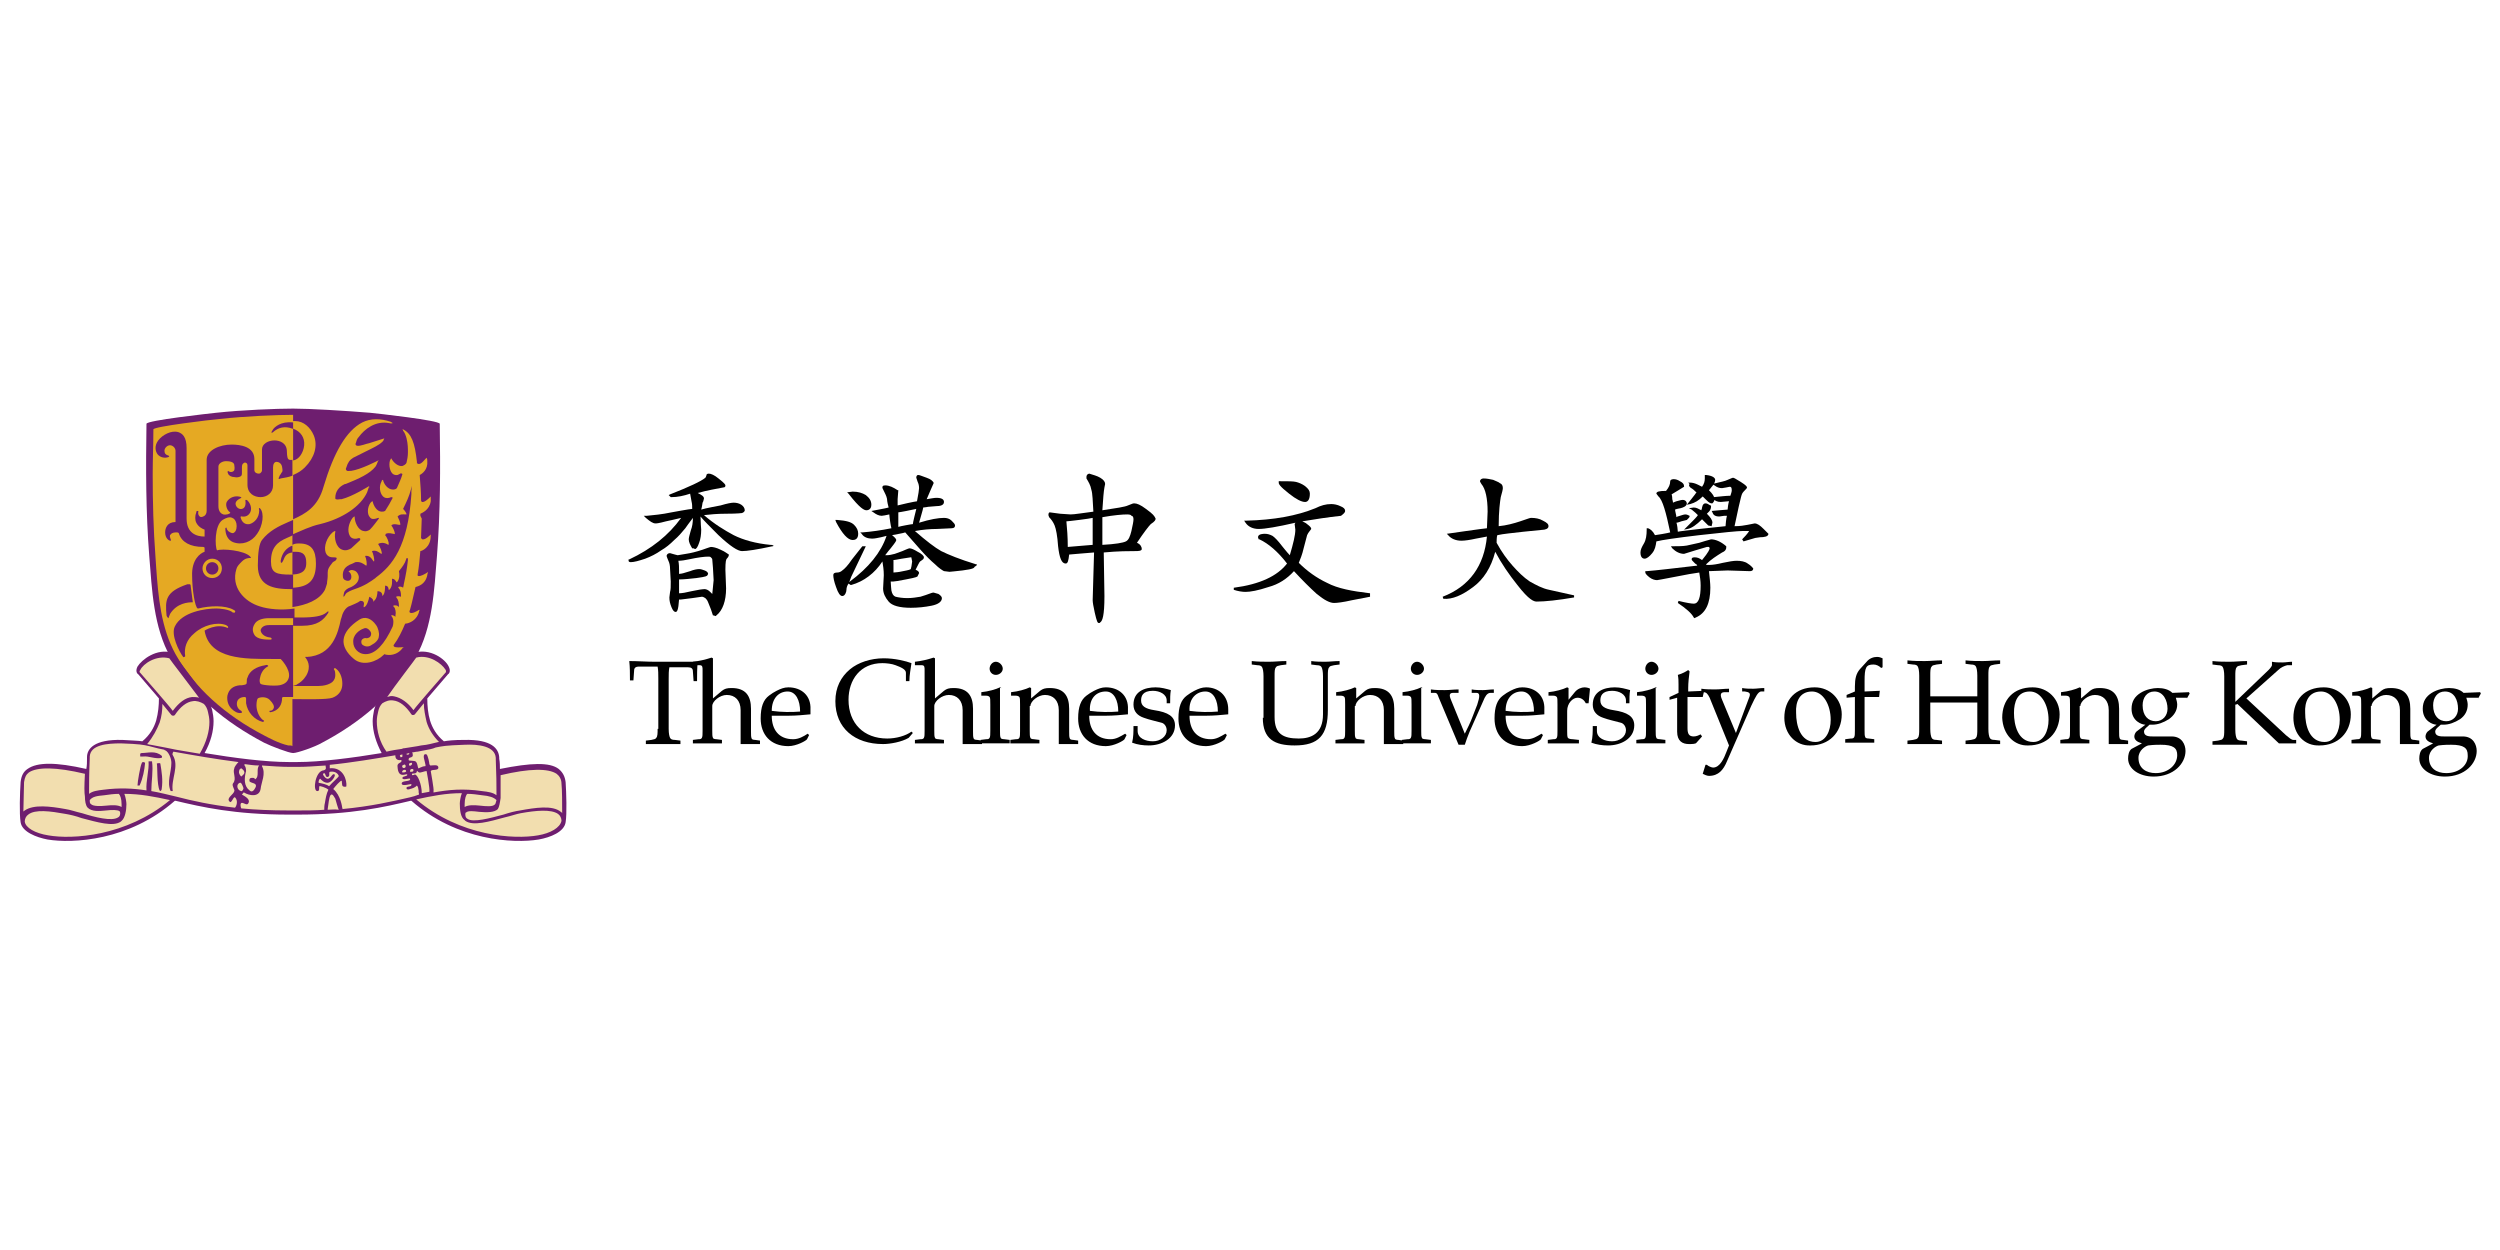 <?xml version="1.0" encoding="utf-8"?>
<!-- Generator: Adobe Illustrator 16.0.0, SVG Export Plug-In . SVG Version: 6.00 Build 0)  -->
<!DOCTYPE svg PUBLIC "-//W3C//DTD SVG 1.1//EN" "http://www.w3.org/Graphics/SVG/1.1/DTD/svg11.dtd">
<svg version="1.1" id="Layer_1" xmlns="http://www.w3.org/2000/svg" xmlns:xlink="http://www.w3.org/1999/xlink" x="0px" y="0px"
	 width="3600px" height="1800px" viewBox="0 0 3600 1800" enable-background="new 0 0 3600 1800" xml:space="preserve">
<g>
	<g>
		<g>
			<path d="M1113.302,785.595c-0.996-0.997-1.99-0.997-3.984-0.997c-20.914-1.991-38.844-6.97-52.787-13.944
				c-12.947-6.97-27.888-15.935-42.828-28.884c8.964-0.994,18.923-1.991,30.875-1.991c18.927,0,22.908-0.997,23.905-0.997
				c2.988-0.994,3.982-2.988,3.982-3.982c0-2.988-1.991-5.976-4.979-7.967c-2.987-1.994-6.97-2.988-10.955-2.988
				c-2.988,0-8.965,0.994-18.923,3.982c0,0-21.914,3.985-27.888,5.977c0.994-2.988,1.991-9.959,1.991-9.959l0.997-1.994l0,0
				l0.994-3.982c0-2.988-2.988-4.982-8.965-7.97c13.944-3.982,26.894-5.974,36.853-7.968c2.987,0,2.987-1.991,2.987-2.988
				c0-0.994-0.994-2.988-9.958-9.958c-5.977-4.979-10.956-6.973-13.944-6.973c0,0-1.993,0-2.987,0.997c0,0-0.997,3.985-1.994,4.979
				c-5.974,4.979-22.908,12.95-50.796,23.905l-1.991,0.994l2.988,2.988h0.997c8.964,0,17.926-1.991,26.891-4.979l0,0l1.99,10.956
				c0.997,3.985,0.997,6.973,0.997,10.956l0,0c-2.987,0-29.878,4.982-29.878,4.982c-13.944,2.988-25.896,3.982-35.858,4.979h-3.982
				l2.988,2.988c5.977,4.979,9.959,7.968,13.944,7.968c0.994,0,3.982,0,14.938-2.988c0,0,13.946-2.988,21.914-4.979
				c-17.929,24.899-42.828,44.82-74.701,59.76h-0.997v1.991c0,0,0,1.991,2.988,1.991c4.982,0,11.953-1.991,20.917-4.979
				c7.968-2.988,15.936-6.97,22.908-11.953c6.971-3.982,12.947-8.964,18.924-14.94c5.976-4.979,10.955-10.956,15.938-16.929
				c0,0,6.971-9.961,10.955-14.941c0,6.971-0.997,12.947-2.987,17.929c-1.991,6.97-2.988,10.956-2.988,12.947
				c0,3.982,1.991,7.967,4.979,12.947l0,0h0.997h0.994l1.994,0.997c1.991,0,3.982-2.988,5.977-8.965
				c1.991-4.979,2.988-11.953,2.988-18.923c0,0-0.997-11.953-0.997-18.926c4.979,5.976,12.946,13.946,25.896,26.893
				c16.932,15.935,27.888,22.908,33.863,22.908c6.971,0,20.914-1.991,43.823-6.973h0.996V785.595v-0.997
				C1114.299,786.589,1113.302,786.589,1113.302,785.595z M1037.607,791.572c-5.977-2.988-10.956-3.985-13.944-3.985
				c-0.997,0-11.952,3.985-11.952,3.985c-8.965,2.988-16.932,4.979-23.905,5.976l-11.95,1.991l-3.984-0.997l-6.974-1.991
				c-3.982,0-4.979,2.988-4.979,3.985c0,0.994,2.988,7.967,2.988,7.967c0.997,1.991,1.991,5.977,1.991,10.956l0.997,17.929
				c0,6.97,0,11.95-0.997,14.938l-0.994,7.968c0,4.982,0.994,8.964,2.988,13.947c1.991,4.976,3.982,6.97,5.976,6.97
				c1.991,0,3.982-1.994,4.979-17.929c0.997,0,2.988,0,2.988,0l15.935-1.991l13.944-1.991c1.994,0,2.988,0.994,4.982,1.991
				c0.994,0.997,2.985,2.988,3.981,5.976l3.985,9.961l2.988,8.964h0.994l2.988,0.994l0.997-0.994
				c8.965-6.976,13.943-20.917,13.943-38.846l-0.997-26.894c0-11.95,0.997-14.938,1.994-15.935c2.988-2.988,2.988-4.979,2.988-5.976
				C1047.565,797.548,1044.577,794.56,1037.607,791.572z M1025.654,855.314c-0.997-0.997-2.988-2.988-2.988-2.988
				c-2.988-2.988-5.976-3.982-7.967-3.982c-2.988,0-9.962,0.994-18.927,2.985c-7.967,1.994-13.943,2.988-17.926,2.988
				c0-2.988,0-16.929,0-19.917c6.971,0,15.936-0.997,24.899-1.994c14.941-1.991,14.941-2.988,15.936-3.982l0.996-1.994
				c0-1.991-1.99-3.982-4.979-4.979s-4.979-1.991-7.968-1.991s-7.971,0.994-12.949,2.988l-9.959,2.988c0,0-3.985,0.994-5.977,0.994
				c0-1.991,0-2.988,0-4.979c0-3.985,0-8.964-0.997-13.944c4.979,0,9.962-0.997,14.941-1.991
				c13.943-2.988,22.908-3.985,27.887-3.985c1.991,0,2.988,0,3.985,0.997c0.994,0.997,1.991,1.991,1.991,2.988l0.997,11.95
				l0.994,17.929C1026.651,848.344,1025.654,853.323,1025.654,855.314z"/>
			<path d="M1405.13,812.486c-22.908-6.971-39.84-13.944-49.799-18.923c-8.964-4.979-21.914-14.94-37.849-28.884
				c10.955-1.991,21.911-2.988,31.872-2.988l20.914-0.994c3.985,0,4.982-1.994,4.982-3.985c0-1.991-1.994-3.985-4.982-6.974
				c-2.987-2.988-6.97-3.982-10.955-3.982c-7.968,0-19.92,1.991-35.855,6.971c0.994-3.982,5.977-19.92,5.977-21.911
				c1.991,0,6.971-0.997,6.971-0.997l11.952-0.994c4.979,0,10.956-0.997,10.956-5.977c0-2.988-1.991-5.976-10.956-5.976
				c-2.987,0-7.967,0.997-13.943,1.991c1.991-4.979,9.959-22.908,9.959-22.908v-0.994c-0.994-1.994-3.982-4.979-9.959-6.974
				c-5.977-1.991-9.962-3.982-11.952-3.982h-0.997l0,0c-1.991,0.994-1.991,2.988-1.991,3.982l1.991,5.977
				c0.997,1.991,1.993,4.979,1.993,8.964c0,1.991-0.996,8.964-2.987,18.923c-1.994,0-24.899,4.982-27.888,5.976
				c0-2.988,0-8.964,0-8.964l0.994-12.947h-0.994c-5.977-3.985-11.953-6.974-17.929-6.974c-3.985,0-3.985,1.994-3.985,2.988
				c0,0.997,0,0.997,2.988,6.974c1.994,3.982,3.984,7.967,3.984,12.947c0,0,0.997,5.976,1.991,8.964
				c-2.988,0.997-24.899,4.979-24.899,4.979l2.988,1.994c3.985,2.988,7.968,4.979,11.953,4.979c1.991,0,5.977-0.997,10.955-1.991
				c0,2.985,1.991,16.932,2.988,19.92c-14.94,2.988-28.885,4.979-41.831,5.974h-2.988l1.991,1.994
				c2.988,4.979,8.965,6.97,14.94,6.97c3.982,0,7.968-0.994,12.947-1.991c0,0,3.985-0.997,7.967-1.991
				c-7.967,23.902-25.896,45.813-52.786,65.737l-0.997,0.994c0.997-2.988,1.994-4.979,2.988-7.968l20.917-43.825h-4.979
				l-14.94,18.926c-5.977,8.962-10.956,13.944-13.944,15.935c-1.994,1.991-4.979,2.988-6.973,2.988
				c-3.982,0-5.977,0.997-5.977,3.985c0,2.988,0.997,8.965,3.985,16.932c2.987,8.961,5.976,12.947,8.964,12.947
				c3.982,0,5.977-5.977,5.977-8.964c0-2.988,0.994-5.977,2.988-8.965l2.988,1.994h0.994c17.929-4.982,33.863-16.932,44.819-33.864
				c0.997,5.974,1.994,11.95,1.994,19.92l-0.997,18.923c0,6.97,2.988,12.947,7.967,18.923c4.979,5.977,15.938,8.964,31.873,8.964
				c9.959,0,19.92-0.997,29.879-2.988c9.961-1.991,14.94-5.977,14.94-10.956c0-1.991-1.991-3.985-4.979-5.977l-6.973-1.991
				c-1.991,0-3.982,0.994-6.971,1.991c-1.991,0.997-5.977,1.991-11.953,3.985c-5.976,0.994-11.952,1.991-18.923,1.991
				c-6.973,0-12.949-0.997-16.932-1.991c-2.988-0.997-4.979-3.985-5.977-8.964c0,0-0.997-9.962-0.997-12.95c1.994,0,3.985,0,3.985,0
				c1.991,0,7.968-0.994,17.929-2.985c15.936-2.988,16.933-3.985,16.933-4.982l1.99-3.982c0-2.988-2.987-3.985-4.979-4.982
				c0.994-1.991,3.982-7.967,3.982-7.967c0.996-1.991,1.99-3.982,3.984-4.979c2.988-1.991,3.982-2.988,3.982-4.979
				c0-1.994-2.988-4.979-8.964-7.968c-4.979-2.988-8.962-4.982-11.95-4.982c-0.997,0-9.961,3.985-9.961,3.985l-10.956,3.985
				c-3.985,0.994-7.968,1.991-10.956,1.991c0,0-1.99,0-2.987,0c1.99-2.988,7.967-9.961,7.967-9.961
				c7.968-9.958,7.968-10.956,7.968-11.953c0-0.994-0.994-2.985-5.977-6.971c4.982-0.997,16.932-2.988,18.926-3.985
				c0.994,0.997,21.911,24.902,21.911,24.902c7.968,8.961,14.941,15.935,20.918,20.914c5.976,5.976,10.955,8.964,12.946,9.961
				l7.968,0.994c1.994,0,8.964-0.994,18.926-1.991c15.935-1.991,16.932-3.985,16.932-4.979
				C1408.118,813.483,1407.121,812.486,1405.13,812.486z M1226.847,840.373c0.997,0,0.997-0.994,0.997-0.994l0,0l0,0
				L1226.847,840.373z M1285.609,806.509c2.988,0,6.974-0.994,12.95-1.991l12.946-1.991c0.997,0,0.997,0,0.997,0.994l0.994,4.982
				l-0.994,6.971l-0.997,3.985c0,0-0.997,0.994-5.977,1.991l-9.958,1.991c0,0-5.977,0.997-8.965,0.997v-17.929H1285.609z
				 M1293.577,758.702c0-2.988,0-17.926,0-20.914c1.994,0,21.914-3.985,25.896-4.982c-0.994,3.985-4.979,19.92-4.979,21.914
				C1312.503,754.72,1296.565,757.708,1293.577,758.702z M1247.764,734.799c1.991,0,6.97-0.997,6.97-7.967
				c0-5.976-2.987-9.961-7.967-13.947c-4.979-2.988-10.956-4.979-18.923-4.979l-7.971,0.997l1.994,1.991
				C1238.799,732.806,1244.775,734.799,1247.764,734.799z M1227.844,777.628c2.987,0,7.967-0.997,7.967-8.964
				c0-4.979-1.994-8.965-5.977-12.95c-3.984-3.982-10.955-5.977-23.904-6.971h-2.988l0.997,2.988
				C1212.902,768.664,1220.87,777.628,1227.844,777.628z"/>
			<path d="M1650.145,732.806c-7.968-5.974-12.947-7.968-16.933-7.968c-0.994,0-1.991,0-8.961,2.988
				c-3.985,1.991-16.933,3.985-36.853,6.973c0.994-15.938,1.991-27.89,2.988-32.87l0.994-4.979c0-2.988-1.991-5.977-6.971-8.965
				c-4.981-2.988-9.961-3.982-15.938-5.976l0,0l0,0c-3.982,0.997-3.982,3.985-3.982,4.982v1.991
				c2.988,4.979,5.977,9.958,6.971,15.935c1.994,5.976,1.994,16.932,2.988,31.873c-15.936,1.991-26.891,3.982-32.867,3.982
				l-14.94-0.994l-14.941-1.991l0,0c-0.994,0-1.99,0.994-1.99,3.982l0.996,2.988c2.988,2.988,5.977,6.973,7.968,11.953
				c1.991,4.979,3.985,14.94,4.979,29.878c1.994,16.932,4.982,24.902,10.955,24.902c2.988,0,3.985-3.985,4.982-12.95
				c1.991,0,32.867-2.988,35.855-2.988c0,2.988-0.997,33.864-0.997,33.864l-0.994,34.861c0,2.988,0.994,8.965,2.988,17.926
				c2.988,12.953,3.981,14.941,5.976,14.941h0.994l0.997-0.994c2.988-1.994,5.977-8.965,5.977-37.849c0,0-0.997-54.781-0.997-62.749
				c20.917-1.991,36.853-1.991,45.816-1.991c2.988,0,8.965,0,8.965-2.988c0-2.988-1.991-6.974-6.974-8.965
				c9.962-14.94,16.932-23.902,19.92-26.89c5.977-3.985,6.974-5.977,6.974-7.971
				C1662.097,742.767,1661.103,740.776,1650.145,732.806z M1632.218,747.746c0,2.988-0.997,7.968-2.988,16.932
				c-1.991,7.967-3.984,12.95-7.967,14.941c-3.985,1.991-14.941,3.982-33.864,4.979c0-2.988,0-36.852,0-39.84
				c16.932-2.988,28.882-3.982,35.855-3.982c3.984,0,5.976,0.994,5.976,1.991C1631.221,742.767,1632.218,744.758,1632.218,747.746z
				 M1573.455,745.755v38.843c-2.988,0-32.87,2.988-35.858,2.988c0-13.944-0.994-26.891-1.991-36.852
				C1538.594,750.734,1570.467,746.749,1573.455,745.755z"/>
			<path d="M1856.315,710.894c9.964,7.968,17.929,11.953,22.917,11.953c2.988,0,6.964-1.991,6.964-11.953
				c0-3.985-1.987-6.97-6.964-10.956c-3.988-2.988-8.965-4.979-12.953-5.976c-3.988-0.994-11.952-0.994-22.905-0.994h-2v1.991
				C1841.374,696.951,1842.374,699.938,1856.315,710.894z M1972.854,854.317c-25.894-2.988-46.811-6.97-61.752-14.938
				c-14.94-6.973-28.881-16.932-40.834-28.884c1.988-4.979,4.977-11.953,6.965-20.917l4.988-18.923
				c0.988-1.991,1.988-3.985,2.987-4.979l2.988-3.985c0-1.991-2-3.982-5.976-6.97c-2-1.994-4.988-2.988-6.977-3.985
				c17.929-2.988,36.846-5.976,55.775-7.967c3.987-2.988,5.976-4.979,5.976-6.974c0-2.988-1.988-4.979-6.976-6.97
				c-3.977-1.991-8.965-2.988-12.941-2.988c-7.965,0-14.94,1.991-22.905,5.977c-26.894,10.956-59.763,16.932-99.609,17.926h-2.988
				l1.994,2.988c3.982,5.976,10.953,8.964,18.924,8.964c8.964,0,26.893-2.988,52.786-8.964c0,0.997-0.988,0.997-0.988,1.994
				l0.988,7.967c0,7.967-2.988,19.92-7.964,36.852c-2.988-2.988-10.953-12.95-10.953-12.95c-5.977-7.967-10.952-12.947-13.94-14.938
				c-3.988-1.994-6.977-2.988-10.965-2.988c-1.988,0-9.952,0-9.952,4.979l0.988,2.988h1c12.952,5.976,26.893,17.929,39.834,34.861
				c-13.941,17.926-38.834,29.878-76.689,34.858v2.988c5.977,1.991,11.953,2.988,16.932,2.988c6.971,0,17.936-1.991,32.876-6.97
				c14.929-3.985,26.882-11.953,36.846-22.908c11.953,12.947,22.905,23.902,32.87,32.867c10.953,8.964,18.917,12.95,24.894,12.95
				c3.988,0,12.952-0.997,25.905-3.985l25.894-4.979V854.317z"/>
			<path d="M2230.812,849.338c-9.953-1.991-18.918-6.971-27.882-11.95c-8.965-5.977-16.929-13.947-24.905-22.908
				c-7.965-8.965-15.929-19.92-22.905-32.87c0-0.997,0-8.964,1-10.956c8.965-1.991,20.917-2.988,37.846-4.979l29.882-2.988
				c4.977-0.997,5.977-2.988,5.977-4.979c0-2.988-2-4.982-7.977-7.97c-4.977-2.988-10.952-3.982-16.929-3.982
				c-0.988,0-1.988,0-15.93,4.979c-8.964,2.988-19.929,5.977-30.881,6.973c0-21.914,1.988-35.857,2.988-41.834
				c1.988-6.97,2.988-10.956,2.988-12.947c0-2.988-1-5.976-3.988-6.973c-1.988-1.991-5.977-2.988-9.953-4.979
				c-4.988-0.994-8.964-1.991-13.952-1.991c-2.977,0-4.977,1.991-4.977,3.982c0,0.997,1,1.994,2,3.985
				c5.965,6.973,8.952,20.917,8.952,39.84c0,0-0.987,21.911-0.987,23.905c-2.988,0-57.775,7.968-57.775,7.968l2,1.991
				c3.977,4.979,10.952,7.968,18.917,7.968c4.988,0,11.953-0.994,20.917-2.988c0,0,10.953-1.991,15.941-2.988
				c-3.988,41.832-24.905,71.713-63.752,86.654l1,2.988c12.953,0.994,26.894-4.982,42.834-16.932
				c14.93-10.956,25.894-27.891,31.87-50.796c8.965,16.932,19.917,32.867,31.87,47.808c16.929,21.911,23.905,23.902,27.881,23.902
				c11.953,0,30.882-1.991,53.787-5.976v-2.988L2230.812,849.338z"/>
			<path d="M2436.982,703.924c2.988,1.991,3.988,3.982,5.977,4.979c-0.988,1.991-13.941,17.929-13.941,17.929l4.977-0.997
				c6.977-1.991,11.952-4.979,17.929-10.956c1,0.994,3.988,3.982,3.988,3.982c2.988,2.988,4.977,4.982,7.965,5.976h1h1
				c1.988-1.991,2.988-3.982,2.988-5.976c0-3.982-2.988-7.968-7.977-12.947c1-0.997,3.988-4.979,3.988-4.979
				c2.988-2.988,4.976-6.973,4.976-9.961s-3.976-5.976-12.94-6.97h-2v1.991c0,0.997,0,1.991,0,2.988
				c0,3.985-0.988,7.968-3.977,11.953c-2-0.997-5.976-2.988-5.976-2.988c-3.988-1.994-7.977-2.988-10.965-2.988h-2.988l2,1.991
				C2431.006,698.941,2433.006,701.93,2436.982,703.924z M2425.029,762.687l4.988-0.997c5.977-0.994,12.941-5.976,20.917-13.944
				c1.988,1.991,8.965,8.965,8.965,8.965l4.977,0.997v-0.997l1-3.985c0-3.982-2.988-7.967-7.977-12.947
				c1-0.997,2.988-2.988,2.988-2.988c2-1.991,2.988-4.979,2.988-6.973v-0.994v-0.997h-0.988c-2.988-1.991-4.988-2.988-6.977-2.988
				s-3.988,0.997-4.977,5.977c0,1.991-1,2.988-1,3.985c-3.988-1.994-6.976-3.985-10.952-3.985l-6.977,0.997l3.988,1.991
				c3.977,2.988,6.965,5.976,8.965,7.967c-1,1.991-6.977,7.967-6.977,7.967L2425.029,762.687z M2539.579,761.69
				c-4.987-4.979-8.964-7.967-12.952-7.967l-9.965,1.991c-4.976,0.997-10.952,1.994-18.917,1.994
				c0.988-3.985,5.977-27.89,5.977-27.89c2.988-12.947,3.977-16.932,4.977-18.923c1-1.991,2.988-3.985,3.988-4.979
				c1.988-1.991,2.988-2.988,2.988-3.985c0-0.994-1-2.988-8.965-7.967c-7.977-4.979-9.965-5.977-10.965-5.977
				c-0.988,0-0.988,0-7.964,2.988c-3.977,1.991-9.953,2.988-17.93,4.979l-3.976,0.997l2.988,1.991
				c3.976,2.988,6.964,3.985,10.952,3.985l5.977-0.997l4.977-0.994c1,0,2.987,0,2.987,4.979c0,1.991-0.988,4.979-1.987,7.967
				c-5.977,0-13.941,0.997-23.905,1.991h-2.988l1.988,1.994c2,2.988,5.976,4.979,10.964,4.979l10.953-0.997h1
				c-1,2.988-2,9.961-2,11.953c-1.988,0-22.905,1.991-22.905,1.991l1,1.994c0.988,2.985,2.988,5.974,9.952,5.974l6.977-0.994
				c0,0,1.988,0,3.988,0c-1,2.988-2,12.947-2,14.94c-1.988,0-65.728,6.971-68.716,7.968c0-1.994-1-10.956-2-12.95
				c2,0,6.977-1.991,6.977-1.991l7.964-1.991l1-0.997l1-0.997c0.988-0.994,1.988-1.991,1.988-2.988v-0.994l0,0l0,0
				c-1.988-0.997-3.988-1.994-5.977-1.994s-4.976,0.997-7.964,1.994c-2.988,0.994-3.988,0.994-4.988,1.991
				c0-1.991-1.988-8.965-1.988-10.956c1.988-0.997,7.965-1.991,7.965-1.991c3.987-0.997,8.964-2.988,8.964-6.974
				c0-0.994-0.988-4.979-5.977-4.979c-1.987,0-4.976,0.997-8.964,1.991c0,0-2.988,0.997-4.977,1.994c0-1.994-1-4.982-1-4.982
				s0-4.979-0.988-6.971c1.988-0.997,17.929-10.956,17.929-10.956v-0.997c0-2.988-2-4.979-5.976-6.973
				c-2.988-1.991-5.977-2.985-8.965-2.985c-3.988,0-4.988,1.991-4.988,2.985c0,4.982-1.988,8.964-5.977,13.944
				c-9.952,0-13.94,0.997-13.94,3.985l2.988,3.985c5.977,4.979,10.952,22.908,16.929,51.79c-2.988,0.997-20.917,3.985-21.905,3.985
				c-2.988-5.976-6.977-8.964-9.964-9.958h-1.988v1.991c0,7.967-1,14.938-3.988,19.92c-2.988,4.979-4.977,8.965-4.977,12.947
				c0,7.968,3.977,8.964,5.977,8.964c2.988,0,6.964-2.988,10.952-7.967c3.988-4.979,4.977-9.961,5.977-16.932
				c7.965-1.991,27.894-4.979,61.751-8.965c34.858-3.985,55.775-5.976,61.752-5.976h7.964h2c0,0-1,2.988-9.964,11.953l1.988,2.988
				l16.94-4.979l6.965-0.997c5.976,0,11.952-0.997,11.952-4.979C2547.544,769.657,2546.544,768.664,2539.579,761.69z
				 M2516.662,811.492c-3.976-2.988-9.952-3.985-15.929-3.985c-3.988,0-10.952,0.997-19.917,2.988
				c-7.977,1.991-14.94,2.988-18.929,2.988h-3.988c-0.988,0-0.988,0-0.988-0.997c6.965-6.971,14.94-11.95,22.905-16.932
				c4.977-1.991,5.977-4.979,5.977-6.97v-0.997v-0.997l0,0c-7.965-6.97-15.941-9.958-21.917-9.958c-0.988,0-16.93,4.979-16.93,4.979
				l-17.929,3.985c-5.977,0.994-11.952,0.994-18.917,0.994h-3.988l1.988,2.988c4.988,4.982,10.965,7.97,16.929,7.97
				c0,0,31.882-9.961,32.87-9.961h2.988c0,0,1,0.997,1,1.991c0,0.997-1,4.982-10.953,16.932c-3.988-2.985-6.976-3.982-10.964-3.982
				c-3.977,0-3.977,1.991-3.977,2.988c0,0.994,0.988,1.991,4.977,5.977c1.988,0.994,2.988,1.991,2.988,2.988
				c-34.858,3.982-58.764,6.97-72.704,7.967h-2v1.991c0,0.997,1,2.988,5.976,6.973c3.988,2.988,7.977,3.982,10.965,3.982
				c0.988,0,5.977-0.994,26.894-4.979c14.929-2.988,25.894-4.979,33.857-5.976c1,5.976,1.988,11.953,1.988,18.923
				c0,16.932-2.988,25.896-9.952,25.896c-2.988,0-9.965-0.994-21.917-3.982l-0.988,2.988c11.94,7.964,19.917,14.941,22.905,20.917
				l0.988,0.994l2-0.994c13.94-5.976,20.917-19.923,20.917-42.831c0-5.974-1-14.938-2-23.902c2.988,0,26.894-0.997,26.894-0.997
				l31.869,0.997c4.988,0,4.988-2.988,4.988-3.985C2523.639,817.465,2521.65,814.48,2516.662,811.492z"/>
		</g>
		<g>
			<g>
				<path d="M946.972,1049.535c0,5.977,0,10.953-1.994,12.947c-0.994,1.994-2.988,1.994-6.971,2.988l-7.968,0.994v4.982
					c8.965,0,16.933,0,24.899,0c7.968,0,15.936,0,24.899,0v-4.982l-7.967-0.994c-3.985,0-5.977-0.994-6.974-2.988
					c-0.994-1.994-1.991-5.977-1.991-12.947V977.82c0-6.971,0-11.947,0.997-16.93h26.891c4.979,0,6.973,1.994,6.973,5.977
					l0.994,13.94h4.982c0-8.958,0-18.923,0.994-27.888c-5.977,0-11.949,0-18.923,0c-5.977,0-11.953,0-17.929,0h-24.899
					c-11.953,0-24.899-0.994-36.853-0.994c0.997,8.965,0.997,17.93,0.997,27.888h4.979l0.997-13.94c0-3.988,1.991-5.977,6.971-5.977
					h26.894c0.994,4.977,0.994,10.953,0.994,16.93v72.709H946.972z"/>
			</g>
			<g>
				<path d="M1011.711,1052.523c0,4.977,0,7.965-0.997,9.959c-0.994,1.994-2.988,1.994-4.979,1.994l-7.968,0.994v4.982
					c5.977,0,12.947,0,20.915,0c7.97,0,14.94,0,20.917,0v-4.982l-7.968-0.994c-2.988,0-4.979-1-4.979-1.994
					c-0.997-1.994-0.997-4.982-0.997-9.959v-35.857c0-6.971,10.956-15.936,20.917-15.936c11.95,0,19.917,7.965,19.917,21.912v48.805
					c3.985,0,8.965,0,13.947,0c4.979,0,9.958,0,13.943,0v-4.982l-6.973-0.994c-2.988,0-4.979-0.994-4.979-1.994
					c-0.997-1.988-0.997-4.977-0.997-9.959v-32.869c0-18.924-7.968-29.876-27.888-29.876c-6.971,0-9.959,0.993-13.943,3.981
					l-12.947,10.953l0,0v-57.764l-1.994-1c-8.964,2.988-17.926,4.982-26.891,5.977v4.982h9.959c3.985,0,3.985,2.988,3.985,6.971
					V1052.523z"/>
			</g>
			<g>
				<path d="M1134.22,995.748c11.949,0,17.926,12.947,17.926,28.889c-11.95,0.994-26.891,0.994-40.834-1
					C1111.312,1005.707,1121.27,995.748,1134.22,995.748z M1135.214,989.772c-5.977,0-10.956,1.993-16.933,4.981
					c-3.982,1.994-6.97,3.982-10.955,6.971c-7.968,5.977-11.953,15.936-11.953,32.87c0,22.905,13.944,39.84,39.841,39.84
					c11.952,0,25.896-7.97,26.893-9.958l2.988-5.977l-1.994-1.994c-5.973,3.982-12.946,7.971-20.914,7.971
					c-20.917,0-30.875-13.947-30.875-33.864h24.898c9.959,0,20.918-1,30.876-1.994c0-1.994,0-4.981,0-6.97
					C1168.083,1001.725,1154.14,989.772,1135.214,989.772z"/>
			</g>
			<g>
				<path d="M1314.494,1055.512l-1.991-1.994c-7.968,5.977-21.914,9.959-34.861,9.959c-33.863,0-55.774-21.912-55.774-55.775
					c0-28.881,16.932-52.787,48.805-52.787c5.973,0,13.943,0.994,18.923,2.988c7.968,2.988,14.94,5.977,14.94,10.959v11.946h4.979
					c0-8.958,1.991-17.923,2.988-25.894c-7.968-2.988-23.905-6.971-39.84-6.971c-18.927,0-36.853,5.977-48.805,15.936
					c-12.947,10.953-20.917,25.894-20.917,45.816c0,38.84,27.89,61.752,68.725,61.752c9.961,0,26.894-2.988,36.852-8.965
					L1314.494,1055.512z"/>
			</g>
			<g>
				<path d="M1331.426,1052.523c0,4.977,0,7.965-0.997,9.959c-0.994,1.994-2.988,1.994-4.979,1.994l-7.967,0.994v4.982
					c5.976,0,12.946,0,20.917,0c7.968,0,14.938,0,20.914,0v-4.982l-7.968-0.994c-2.988,0-4.979-1-4.979-1.994
					c-0.997-1.994-0.997-4.982-0.997-9.959v-35.857c0-6.971,10.955-15.936,20.917-15.936c11.949,0,19.92,7.965,19.92,21.912v48.805
					c3.982,0,8.961,0,13.943,0c4.979,0,9.959,0,13.944,0v-4.982l-6.974-0.994c-2.988,0-4.979-0.994-4.979-1.994
					c-0.997-1.988-0.997-4.977-0.997-9.959v-32.869c0-18.924-7.968-29.876-27.888-29.876c-6.97,0-9.958,0.993-13.943,3.981
					l-12.946,10.953l0,0v-57.764l-1.994-1c-8.962,2.988-17.927,4.982-26.891,5.977v4.982h9.958c3.985,0,3.985,2.988,3.985,6.971
					V1052.523L1331.426,1052.523z"/>
			</g>
			<g>
				<path d="M1441.981,990.772l-1.99-1c-5.977,2.987-16.933,5.976-26.894,6.976v4.977h5.976c3.985,0,4.979,1,5.977,1.994
					s0.997,4.977,0.997,10.953v37.852c0,4.977,0,7.965-0.997,9.959s-2.988,1.994-4.979,1.994l-7.967,0.994v4.982
					c5.973,0,12.946,0,20.914,0c7.967,0,14.94,0,20.917,0v-4.982l-7.968-0.994c-2.988,0-4.982-1-4.982-1.994
					c-0.993-1.994-0.993-4.982-0.993-9.959v-61.751H1441.981z M1434.015,952.92c-4.979,0-8.965,4.982-8.965,9.965
					c0,4.977,3.985,8.965,8.965,8.965s9.958-3.988,9.958-8.965C1443.973,957.902,1438.994,952.92,1434.015,952.92z"/>
			</g>
			<g>
				<path d="M1483.813,1016.666c0-6.971,10.955-15.936,20.917-15.936c11.952,0,19.92,7.965,19.92,21.912v48.805
					c3.982,0,8.964,0,13.943,0s9.959,0,13.944,0v-4.982l-6.974-0.994c-2.988,0-4.979-0.994-4.979-1.994
					c-0.997-1.988-0.997-4.977-0.997-9.959v-32.869c0-18.924-7.967-29.876-27.888-29.876c-6.97,0-9.958,0.993-13.943,3.981
					l-12.946,10.953l0,0v-14.935l-1.991-1c-5.977,2.987-16.933,5.976-26.894,6.976v4.977h5.977c3.984,0,4.979,1,5.976,1.994
					s0.997,4.977,0.997,10.953v37.852c0,4.977,0,7.965-0.997,9.959s-2.988,1.994-4.979,1.994l-7.971,0.994v4.982
					c5.977,0,12.949,0,20.917,0s14.94,0,20.917,0v-4.982l-7.968-0.994c-2.987,0-4.981-1-4.981-1.994
					c-0.994-1.994-0.994-4.982-0.994-9.959v-35.857H1483.813z"/>
			</g>
			<g>
				<path d="M1592.378,995.748c11.952,0,17.929,12.947,17.929,28.889c-11.952,0.994-26.894,0.994-40.837-1
					C1568.473,1005.707,1578.435,995.748,1592.378,995.748z M1592.378,989.772c-5.977,0-10.956,1.993-16.932,4.981
					c-3.985,1.994-6.974,3.982-10.956,6.971c-7.967,5.977-11.952,15.936-11.952,32.87c0,22.905,13.943,39.84,39.84,39.84
					c11.952,0,25.896-7.97,26.891-9.958l2.988-5.977l-1.991-1.994c-6.974,3.982-12.947,7.971-20.917,7.971
					c-20.914,0-30.876-13.947-30.876-33.864h24.902c9.959,0,20.914-1,30.876-1.994c0-1.994,0-4.981,0-6.97
					C1625.245,1001.725,1611.301,989.772,1592.378,989.772z"/>
			</g>
			<g>
				<path d="M1632.218,1045.553c0,7.965,0,15.936-1.991,23.9c7.968,2.988,15.936,3.987,23.902,3.987
					c18.924,0,37.85-9.964,37.85-28.888c0-12.946-9.962-18.922-29.882-21.91c-12.946-1.994-18.923-5.977-18.923-13.947
					c0-5.971,1.991-13.941,16.932-13.941c9.959,0,19.92,4.982,19.92,13.941v3.988h4.979c0-6.971,0-12.947,0.997-18.924
					c-6.974-1.994-13.943-3.987-21.911-3.987c-15.938,0-31.873,5.976-31.873,24.899c0,9.965,5.977,15.94,14.941,18.929
					c7.967,2.988,17.926,4.976,24.899,6.97c4.979,0.994,7.967,5.977,7.967,10.953c0,8.965-8.964,15.941-19.92,15.941
					c-9.961,0-21.911-3.988-21.911-14.941v-6.971H1632.218z"/>
			</g>
			<g>
				<path d="M1735.801,995.748c11.952,0,17.929,12.947,17.929,28.889c-11.952,0.994-26.894,0.994-40.837-1
					C1711.898,1005.707,1722.854,995.748,1735.801,995.748z M1736.798,989.772c-5.977,0-10.956,1.993-16.932,4.981
					c-3.985,1.994-6.974,3.982-10.956,6.971c-7.968,5.977-11.952,15.936-11.952,32.87c0,22.905,13.943,39.84,39.84,39.84
					c11.952,0,25.896-7.97,26.891-9.958l2.988-5.977l-1.991-1.994c-6.974,3.982-12.947,7.971-20.918,7.971
					c-20.914,0-30.875-13.947-30.875-33.864h24.902c9.958,0,20.914-1,30.875-1.994c0-1.994,0-4.981,0-6.97
					C1768.67,1001.725,1754.727,989.772,1736.798,989.772z"/>
			</g>
			<g>
				<path d="M1818.469,1033.601c0,30.876,16.941,39.84,45.822,39.84c34.858,0,47.811-14.94,47.811-50.798v-48.805
					c0-6.971,0-10.953,1.988-12.947c0.988-1.994,2.988-1.994,6.965-2.988l7.977-0.994v-4.982c-7.977,0-13.953,0.994-20.918,0.994
					c-5.976,0-12.952,0-19.917-0.994v4.982l7.965,0.994c3.988,0,5.977,0.994,6.977,2.988c0.988,1.994,1.988,5.977,1.988,12.947
					v54.78c0,27.888-16.93,34.858-34.858,34.858c-22.917,0-34.857-6.971-34.857-30.876v-58.763c0-6.971,0-10.953,1.988-12.947
					c0.999-1.994,2.987-1.994,6.964-2.988l7.977-0.994v-4.982c-8.965,0-16.929,0.994-24.905,0.994c-7.965,0-15.929,0-24.899-0.994
					v4.982l7.971,0.994c3.988,0,5.976,0.994,6.976,2.988c0.988,1.994,1.988,5.977,1.988,12.947v59.763H1818.469z"/>
			</g>
			<g>
				<path d="M1951.937,1016.666c0-6.971,10.952-15.936,20.917-15.936c11.952,0,19.917,7.965,19.917,21.912v48.805
					c3.988,0,8.964,0,13.94,0c4.988,0,9.965,0,13.953,0v-4.982l-6.977-0.994c-2.988,0-4.977-0.994-4.977-1.994
					c-1-1.988-1-4.977-1-9.959v-32.869c0-18.924-7.964-29.876-27.882-29.876c-6.976,0-9.964,0.993-13.952,3.981l-12.94,10.953l0,0
					v-14.935l-2-1c-5.977,2.987-16.93,5.976-26.894,6.976v4.977h5.977c3.987,0,4.987,1,5.976,1.994c1,0.994,1,4.977,1,10.953v37.852
					c0,4.977,0,7.965-1,9.959c-0.988,1.994-2.988,1.994-4.976,1.994l-7.965,0.994v4.982c5.977,0,12.94,0,20.917,0
					c7.965,0,14.94,0,20.917,0v-4.982l-7.977-0.994c-2.987,0-4.976-1-4.976-1.994c-1-1.994-1-4.982-1-9.959v-35.857H1951.937z"/>
			</g>
			<g>
				<path d="M2048.545,990.772l-1.987-1c-5.977,2.987-16.93,5.976-26.894,6.976v4.977h5.976c3.988,0,4.977,1,5.977,1.994
					s1,4.977,1,10.953v37.852c0,4.977,0,7.965-1,9.959s-2.988,1.994-4.977,1.994l-7.976,0.994v4.982c5.976,0,12.952,0,20.917,0
					c7.977,0,14.94,0,20.917,0v-4.982l-7.965-0.994c-2.988,0-4.976-1-4.976-1.994c-1-1.994-1-4.982-1-9.959v-61.751H2048.545z
					 M2040.581,952.92c-4.977,0-8.965,4.982-8.965,9.965c0,4.977,3.988,8.965,8.965,8.965s9.964-3.988,9.964-8.965
					C2050.545,957.902,2045.558,952.92,2040.581,952.92z"/>
			</g>
			<g>
				<path d="M2136.19,1008.695c2-4.977,4.988-10.953,9.964-10.953h4.977v-4.982c-4.977,0-10.952,1-15.929,1
					c-4.988,0-10.953,0-15.941-1v4.982h6.977c4.977,0,4.977,4.982,1,16.93l-6.977,17.929c-2.987,7.97-6.976,15.935-10.952,23.905
					l-19.929-48.805c-2.988-6.971-1.988-9.959,2.988-9.959h7.976v-4.982c-6.976,0-12.952,1-19.929,1c-6.965,0-12.94,0-19.917-1
					v4.982h5.977c2.988,0,3.988,2.988,4.976,5.977l28.894,68.723h8.965c1.988-5.977,3.977-11.953,6.965-18.924L2136.19,1008.695z"/>
			</g>
			<g>
				<path d="M2190.977,995.748c11.953,0,17.93,12.947,17.93,28.889c-11.953,0.994-26.894,0.994-40.835-1
					C2168.071,1005.707,2178.024,995.748,2190.977,995.748z M2191.977,989.772c-5.976,0-10.964,1.993-16.94,4.981
					c-3.977,1.994-6.965,3.982-10.952,6.971c-7.965,5.977-11.953,15.936-11.953,32.87c0,22.905,13.94,39.84,39.846,39.84
					c11.941,0,25.894-7.97,26.882-9.958l2.988-5.977l-1.988-1.994c-6.977,3.982-12.952,7.971-20.917,7.971
					c-20.917,0-30.87-13.947-30.87-33.864h24.894c9.965,0,20.917-1,30.882-1.994c0-1.994,0-4.981,0-6.97
					C2224.835,1001.725,2210.895,989.772,2191.977,989.772z"/>
			</g>
			<g>
				<path d="M2242.764,1052.523c0,4.977,0,7.965-0.988,9.959c-1,1.994-2.988,1.994-4.988,1.994l-7.964,0.994v4.982
					c5.977,0,12.952,0,20.917,0s14.94,0,23.905,0v-4.982l-8.965-0.994c-3.988,0-5.977-1-6.976-1.994
					c-0.988-1.994-0.988-4.982-0.988-9.959v-28.887c0-10.953,7.964-18.924,14.94-18.924c5.965,0,9.953,3.982,11.94,7.971h3.988
					l1.988-20.918c-0.988-0.993-4.977-1.993-7.964-1.993c-3.988,0-9.965,1.993-13.941,6.976l-8.965,10.953l0,0v-16.929l-1.987-1
					c-5.977,2.987-16.941,5.976-26.894,6.976v4.977h5.976c3.977,0,4.977,1,5.977,1.994c0.988,0.994,0.988,4.977,0.988,10.953
					V1052.523L2242.764,1052.523z"/>
			</g>
			<g>
				<path d="M2293.563,1045.553c0,7.965,0,15.936-1.988,23.9c7.965,2.988,15.929,3.987,23.905,3.987
					c18.917,0,37.846-9.964,37.846-28.888c0-12.946-9.964-18.922-29.881-21.91c-12.953-1.994-18.929-5.977-18.929-13.947
					c0-5.971,1.999-13.941,16.94-13.941c9.952,0,19.917,4.982,19.917,13.941v3.988h4.977c0-6.971,0-12.947,1-18.924
					c-6.977-1.994-13.941-3.987-21.917-3.987c-15.93,0-31.87,5.976-31.87,24.899c0,9.965,5.977,15.94,14.94,18.929
					c7.965,2.988,17.93,4.976,24.905,6.97c4.977,0.994,7.965,5.977,7.965,10.953c0,8.965-8.965,15.941-19.917,15.941
					c-9.965,0-21.917-3.988-21.917-14.941v-6.971H2293.563z"/>
			</g>
			<g>
				<path d="M2386.195,990.772l-2-1c-5.977,2.987-16.929,5.976-26.894,6.976v4.977h5.977c3.988,0,4.988,1,5.977,1.994
					c1,0.994,1,4.977,1,10.953v37.852c0,4.977,0,7.965-1,9.959c-0.988,1.994-2.988,1.994-4.977,1.994l-7.965,0.994v4.982
					c5.977,0,12.941,0,20.917,0c7.965,0,14.941,0,20.918,0v-4.982l-7.977-0.994c-2.988,0-4.977-1-4.977-1.994
					c-1-1.994-1-4.982-1-9.959v-61.751H2386.195z M2378.219,952.92c-4.976,0-8.964,4.982-8.964,9.965
					c0,4.977,3.988,8.965,8.964,8.965c4.988,0,9.965-3.988,9.965-8.965C2388.184,957.902,2383.207,952.92,2378.219,952.92z"/>
			</g>
			<g>
				<path d="M2415.077,1004.713v48.805c0,13.947,7.964,17.93,16.929,17.93c3.988,0,9.965,0,10.953-1.994l7.976-8.965l-2-2.988
					c-1.988,1-5.976,2.988-9.952,2.988c-6.977,0-8.965-3.982-8.965-11.953v-44.816h21.905l2-8.965l-22.917,0.994v-4.976
					c0-6.977,1-16.935,2-23.905l-2-1.994c-2.988,1.994-7.965,4.982-14.929,6.977c0.988,4.977,0.988,8.958,0.988,13.94v11.952
					l-12.941,5.977v3.982L2415.077,1004.713z"/>
			</g>
			<g>
				<path d="M2499.733,1055.512l-19.917-47.811c-3.988-8.965-1-10.953,3.988-10.953h5.977v-4.982c-6.977,0-12.953,0.994-19.93,0.994
					c-6.964,0-12.94,0-19.917-0.994v4.982h2.988c3.988,0,5.977,1.988,8.965,7.965l27.894,68.728l-3.988,9.959
					c-2.988,7.964-8.965,21.911-18.929,21.911c-1.988,0-6.965-1.994-8.965-3.982h-1.988l-3.988,12.947
					c2,0.994,5.977,2.988,8.965,2.988c13.952,0,20.917-8.965,25.905-20.918l34.857-79.68c6.965-14.941,9.953-19.918,13.941-20.918
					h4.976v-4.976c-5.976,0-10.952,0.993-15.929,0.993c-4.988,0-10.964,0-15.94-0.993v4.976h3.988c5.976,1,8.964,1.994,5.976,8.965
					L2499.733,1055.512z"/>
			</g>
			<g>
				<path d="M2607.308,1073.44c25.893,0,44.811-17.929,44.811-44.822c0-21.911-16.93-38.846-38.835-38.846
					c-27.893,0-43.834,17.929-43.834,43.828C2569.449,1057.5,2586.39,1074.435,2607.308,1073.44z M2609.295,995.748
					c15.941,0,26.894,18.924,26.894,40.841c0,15.935-6.976,31.87-21.917,31.87c-21.905,0-27.882-23.906-27.882-41.835
					C2585.391,1010.689,2591.366,995.748,2609.295,995.748z"/>
			</g>
			<g>
				<path d="M2710.881,947.943c-1.988-1-4.977-1.994-7.965-1.994c-4.976,0-10.952,1.994-14.94,6.971l-9.952,10.959
					c-4.988,5.977-6.977,12.947-6.977,24.899v6.97l-11.953,4.982v3.982l11.953-0.994v47.805c0,4.982,0,7.971-1,9.965
					c-0.988,1.988-2.988,1.988-4.977,1.988l-7.965,1v4.977c5.977,0,12.941,0,20.918,0c7.964,0,14.94,0,20.917,0v-4.977l-7.977-1
					c-2.988,0-4.977-0.994-4.977-1.988c-1-1.994-1-4.982-1-9.965v-47.805h20.917l1-8.965l-21.917,0.994v-14.94
					c0-19.917,2-23.899,12.953-23.899c3.988,0,7.964,1.988,10.952,4.977l2-0.994v-12.947H2710.881z"/>
			</g>
			<g>
				<path d="M2863.277,972.844c0-5.977,0-10.959,1.988-12.947c1-1.994,2.987-1.994,6.976-2.988l7.965-1v-4.977
					c-8.965,0-16.929,0.994-24.894,0.994c-7.977,0-15.94,0-24.905-0.994v4.977l7.965,1c3.988,0,5.976,0.994,6.976,2.988
					c1,1.988,1.988,5.977,1.988,12.947v29.881c-1.988,0-6.964,0-13.94,0h-39.846c-7.965,0-11.941,0-13.941,0v-29.881
					c0-5.977,0-10.959,2-12.947c0.988-1.994,2.988-1.994,6.965-2.988l7.964-1v-4.977c-8.952,0-16.929,0.994-24.893,0.994
					c-7.965,0-15.941,0-24.905-0.994v4.977l7.976,1c3.977,0,5.977,0.994,6.965,2.988c1,1.988,2,5.977,2,12.947v76.691
					c0,5.977,0,10.953-2,12.947c-0.988,1.994-2.988,1.994-6.965,2.988l-7.976,0.994v4.982c8.964,0,16.94,0,24.905,0
					c7.964,0,15.94,0,24.893,0v-4.982l-7.964-0.994c-3.977,0-5.977-0.994-6.965-2.988c-1-1.994-2-5.977-2-12.947v-37.852
					c2,0,6.977,0,13.941,0h39.846c7.965,0,11.952,0,13.94,0v37.852c0,5.977,0,10.953-1.988,12.947c-1,1.994-2.987,1.994-6.976,2.988
					l-7.965,0.994v4.982c8.965,0,16.929,0,24.905,0c7.965,0,15.929,0,24.894,0v-4.982l-7.965-0.994
					c-3.988,0-5.976-0.994-6.976-2.988s-1.988-5.977-1.988-12.947V972.844z"/>
			</g>
			<g>
				<path d="M2921.04,1073.44c25.894,0,44.822-17.929,44.822-44.822c0-21.911-16.929-38.846-38.846-38.846
					c-27.882,0-43.822,17.929-43.822,43.828C2884.194,1057.5,2900.123,1074.435,2921.04,1073.44z M2923.04,995.748
					c15.929,0,26.882,18.924,26.882,40.841c0,15.935-6.965,31.87-21.905,31.87c-21.917,0-27.894-23.906-27.894-41.835
					C2900.123,1010.689,2905.111,995.748,2923.04,995.748z"/>
			</g>
			<g>
				<path d="M2995.744,1016.666c0-6.971,10.952-15.936,20.917-15.936c11.953,0,19.917,7.965,19.917,21.912v48.805
					c3.988,0,8.965,0,13.941,0c4.987,0,9.964,0,13.952,0v-4.982l-6.977-0.994c-2.988,0-4.976-0.994-4.976-1.994
					c-1-1.988-1-4.977-1-9.959v-32.869c0-18.924-7.965-29.876-27.894-29.876c-6.965,0-9.953,0.993-13.941,3.981l-12.94,10.953l0,0
					v-14.935l-2-1c-5.977,2.987-16.929,5.976-26.894,6.976v4.977h5.977c3.988,0,4.988,1,5.977,1.994c1,0.994,1,4.977,1,10.953
					v37.852c0,4.977,0,7.965-1,9.959c-0.988,1.994-2.988,1.994-4.977,1.994l-7.965,0.994v4.982c5.977,0,12.941,0,20.917,0
					c7.965,0,14.93,0,20.905,0v-4.982l-7.964-0.994c-2.988,0-4.977-1-4.977-1.994c-1-1.994-1-4.982-1-9.959v-35.857H2995.744z"/>
			</g>
			<g>
				<path d="M3149.128,1005.707l3.977-6.971l-0.988-1.988l-23.905,0.994c-4.976-4.982-12.952-6.97-20.917-6.97
					c-6.977,0-16.929,1.987-24.905,6.97c-7.964,4.982-12.94,11.953-12.94,22.906c0,17.928,14.94,22.91,19.917,22.91l0,0
					l-12.953,9.959c-1.987,1.994-2.976,4.982-2.976,6.971c0,4.982,3.976,7.971,10.952,9.965l-14.94,7.964
					c-3.988,2.988-4.977,8.964-4.977,13.946c0,14.941,15.929,25.895,36.846,25.895c28.882,0,45.823-18.924,45.823-36.853
					c0-8.964-4.988-20.917-19.93-20.917h-26.894c-4.976,0-12.94,0-12.94-6.971c0-3.982,4.977-6.971,7.965-9.959c1,0,1.988,0,3.988,0
					c7.964,0,15.929-2.988,23.905-7.97c6.964-4.977,11.952-11.952,11.952-20.917c0-2.988-1-6.971-2-9.959h15.94V1005.707z
					 M3121.235,1020.648c0,9.964-6.965,17.928-16.93,17.928c-10.952,0-18.929-7.964-18.929-22.904
					c0-10.959,5.977-19.924,16.94-19.924C3115.259,995.748,3121.235,1008.695,3121.235,1020.648z M3104.306,1113.281
					c-13.94,0-24.905-6.977-24.905-21.918c0-10.952,9.965-16.929,13.953-17.923c7.964-0.999,13.94-0.999,17.929-0.999
					c18.917,0,23.905,4.981,23.905,14.939C3135.188,1101.328,3122.235,1113.281,3104.306,1113.281z"/>
			</g>
			<g>
				<path d="M3219.844,1014.672l1.988-0.994l59.764,56.775c4.977,0,8.964,0,13.94,0c3.988,0,7.965,0,10.953,0v-4.982h-3.977
					c-2.988,0-5.977-2.988-10.953-6.971l-56.774-52.793l45.811-40.834c3.988-3.982,8.964-5.977,12.952-6.971h6.965v-4.982
					c-3.977,0-8.953,1-13.94,1c-4.977,0-9.953,0-14.941-1v4.982c0,0.994-1.988,3.982-4.977,6.971l-47.811,45.816v-36.852
					c0-5.977,0-10.953,2-12.947c0.988-1.994,2.977-1.994,6.965-2.988l7.965-0.994v-4.982c-8.965,0-16.93,0.994-24.894,0.994
					c-7.965,0-15.941,0-24.905-0.994v4.982l7.976,0.994c3.977,0,5.977,0.994,6.965,2.988c1,1.994,2,5.977,2,12.947v76.691
					c0,5.977,0,10.959-2,12.947c-0.988,1.994-2.988,1.994-6.965,2.988l-7.976,1v4.977c8.964,0,16.94,0,24.905,0
					c7.964,0,15.929,0,24.894,0v-4.977l-7.965-1c-3.977,0-5.977-0.994-6.965-2.988c-1-1.988-2-5.977-2-12.947v-35.857H3219.844z"/>
			</g>
			<g>
				<path d="M3340.358,1073.44c25.894,0,44.822-17.929,44.822-44.822c0-21.911-16.94-38.846-38.846-38.846
					c-27.894,0-43.822,17.929-43.822,43.828C3302.513,1057.5,3318.441,1074.435,3340.358,1073.44z M3342.347,995.748
					c15.94,0,26.894,18.924,26.894,40.841c0,15.935-6.965,31.87-21.905,31.87c-21.917,0-27.894-23.906-27.894-41.835
					C3318.441,1010.689,3324.418,995.748,3342.347,995.748z"/>
			</g>
			<g>
				<path d="M3415.063,1016.666c0-6.971,10.953-15.936,20.917-15.936c11.941,0,19.917,7.965,19.917,21.912v48.805
					c3.977,0,8.965,0,13.941,0c4.976,0,9.964,0,13.94,0v-4.982l-6.965-0.994c-2.987,0-4.987-0.994-4.987-1.994
					c-0.988-1.988-0.988-4.977-0.988-9.959v-32.869c0-18.924-7.977-29.876-27.894-29.876c-6.977,0-9.953,0.993-13.941,3.981
					l-12.952,10.953l0,0v-14.935l-1.988-1c-5.977,2.987-16.929,5.976-26.894,6.976v4.977h5.977c3.988,0,4.977,1,5.977,1.994
					s1,4.977,1,10.953v37.852c0,4.977,0,7.965-1,9.959s-2.988,1.994-4.977,1.994l-7.977,0.994v4.982c5.977,0,12.953,0,20.917,0
					c7.977,0,14.941,0,20.917,0v-4.982l-7.964-0.994c-2.988,0-4.977-1-4.977-1.994c-1-1.994-1-4.982-1-9.959v-35.857H3415.063z"/>
			</g>
			<g>
				<path d="M3568.446,1005.707l3.977-6.971l-0.988-1.988l-23.905,0.994c-4.987-4.982-12.952-6.97-20.917-6.97
					c-6.976,0-16.94,1.987-24.905,6.97c-7.964,4.982-12.94,11.953-12.94,22.906c0,17.928,14.94,22.91,19.917,22.91l0,0
					l-12.952,9.959c-1.988,1.994-2.988,4.982-2.988,6.971c0,4.982,3.988,7.971,10.964,9.965l-14.94,7.964
					c-3.988,2.988-4.988,8.964-4.988,13.946c0,14.941,15.94,25.895,36.858,25.895c28.881,0,45.811-18.924,45.811-36.853
					c0-8.964-4.977-20.917-19.918-20.917h-26.893c-4.977,0-12.941,0-12.941-6.971c0-3.982,4.977-6.971,7.965-9.959
					c0.988,0,1.988,0,3.977,0c7.976,0,15.94-2.988,23.905-7.97c6.976-4.977,10.964-11.952,10.964-20.917c0-2.988-1-6.971-2-9.959
					h16.94V1005.707z M3539.554,1020.648c0,9.964-6.965,17.928-16.93,17.928c-10.952,0-18.917-7.964-18.917-22.904
					c0-10.959,5.965-19.924,16.93-19.924C3534.577,995.748,3539.554,1008.695,3539.554,1020.648z M3522.624,1113.281
					c-13.94,0-24.893-6.977-24.893-21.918c0-10.952,9.952-16.929,13.94-17.923c7.965-0.999,13.94-0.999,17.929-0.999
					c18.917,0,23.905,4.981,23.905,14.939C3554.494,1101.328,3541.554,1113.281,3522.624,1113.281z"/>
			</g>
		</g>
	</g>
	<g>
		<g>
			<path fill="#6E1E6F" d="M422.079,1084.394c5.977,0,31.873-8.965,41.831-14.94c54.781-28.883,102.589-68.723,134.462-122.51
				c24.898-43.822,26.89-97.605,30.875-146.407c4.979-63.746,4.979-126.494,3.985-190.236c0-4.982-90.636-14.941-100.598-15.938
				c-36.852-2.988-86.65-5.976-110.556-5.976c-23.902,0-73.704,1.994-110.556,5.976c-8.965,0.997-100.595,10.956-100.595,15.938
				c-0.997,63.743-0.997,126.491,3.982,190.236c3.985,48.802,5.977,102.585,30.876,146.407
				c30.875,54.781,79.68,93.627,134.461,122.51C390.206,1074.435,416.103,1084.394,422.079,1084.394z"/>
		</g>
		<path fill="#E5A923" d="M546.579,851.329L546.579,851.329L546.579,851.329L546.579,851.329z M534.626,858.302h0.997
			C534.626,859.299,534.626,858.302,534.626,858.302L534.626,858.302z M605.342,742.767v-2.988
			c1.994-0.997,12.95-4.979,14.941-17.929c0-1.991,0-3.982,0-6.971l-0.997,0.994c-1.991,1.994-7.968,7.97-11.95,6.973
			c0-0.997-0.997-0.997-0.997-1.991c0-12.95-0.997-22.908-1.991-36.852c3.982-1.994,11.95-7.971,10.956-19.92
			c0-1.994,0-2.988-0.997-4.982l-0.994,0.997c-1.994,1.991-6.974,8.964-10.959,7.967c-0.994,0-0.994-0.994-1.991-0.994v-1.994
			c-2.987-27.887-7.967-40.834-19.92-46.811h-0.994c0,0,0.994,0.997,0.994,1.991c1.991,1.991,3.985,6.974,4.979,10.956
			c1.994,7.968,1.994,14.941,1.994,19.92c0,5.976-0.997,10.956-1.994,14.94c-0.994,2.988-3.982,3.985-5.974,4.979
			c-5.976,0.997-12.949-4.979-15.938-10.956l0,0c-0.997,0-0.997,1.991-1.991,2.988c-1.991,6.973,0,16.932,4.979,19.92
			c1.991,0.997,4.979,1.991,7.968,0c1.993-0.997,2.987-1.991,3.984-0.997c0.997,0,0.997,0.997,0.997,0.997
			c-1.994,6.973-4.981,12.947-7.97,19.92c-1.991,1.991-3.982,1.991-5.977,1.991c-6.971,0-12.947-7.967-13.944-13.944l0,0
			c-0.993,0-1.99,0.997-1.99,1.994c-3.985,6.97-2.988,16.929,1.99,21.911c1.994,1.991,4.982,2.988,8.965,1.991
			c1.991-0.997,3.985-0.997,3.985-0.997l0.994,0.997c-2.988,5.976-6.971,12.947-10.956,18.923c-1.991,0.997-2.988,0.997-4.979,0.997
			c-6.971,0-11.953-8.964-12.947-14.94l0,0c-0.997,0-1.994,0.997-2.988,1.994c-4.982,6.971-4.982,16.932-0.997,20.915
			c1.991,2.988,4.979,2.988,8.965,1.991c1.991-0.994,3.985-0.994,3.985-0.994s0,0,0,0.994c-3.985,4.982-7.971,10.958-12.95,15.938
			c-2.988,1.991-5.976,2.988-8.964,1.991c-7.968-0.997-12.947-12.947-12.947-19.92v-0.997c-0.997,0-1.991,0.997-2.988,1.994
			c-5.976,7.968-7.967,18.923-3.984,25.896c0.997,1.991,3.984,4.979,9.961,3.982c2.988-0.994,3.982-0.994,4.979,0
			c0,0,0,0.997,0,1.991l-12.947,11.953c-2.987,1.994-7.97,3.985-12.949,1.994c-8.965-2.988-11.952-16.932-9.959-25.896v-0.997
			c-0.997,0-2.987,0.997-3.984,1.991c-7.968,6.973-12.947,19.92-9.959,28.884c0.994,2.988,3.982,6.974,9.959,6.974
			c2.987,0,4.979,0,5.976,0.994c0,0.997,0,1.994-1.991,3.985c-1.993,0.997-3.984,1.991-4.981,3.982
			c-3.982,4.982-5.974,7.97-5.974,12.95v4.979c0,3.985-0.997,7.968-0.997,10.956c-0.997,2.988-1.991,6.974-2.988,8.965
			c-7.968,14.94-26.894,21.911-46.813,24.899V846.35c23.905-0.994,33.864-10.956,33.864-34.861c0-19.917-6.971-28.882-23.902-28.882
			c-2.988,0-6.974,0-9.962,1.991v-14.941c11.953-4.979,25.896-11.95,39.84-14.938c32.87-7.971,58.767-25.896,67.728-45.816
			c0.997-2.988,1.994-5.977,2.988-8.965c-1.991,0.997-23.902,14.941-39.84,18.923h-1.991c-1.991,0-3.982,0.997-5.977,0
			c-0.994,0-0.994-0.994-0.994-1.991c0-8.964,4.979-15.935,13.944-19.92h0.994c19.92-7.968,34.86-14.941,42.828-24.899
			c1.994-2.988,2.988-5.977,3.985-8.964c-1.991,0.997-24.899,12.946-38.844,14.94h-0.996c-1.991,0-4.979,0.994-5.977-0.997
			c-0.997-0.997-0.997-1.991,0-3.985c1.991-6.971,4.979-10.956,9.961-13.944c5.974-2.988,11.95-5.977,17.927-8.961
			c9.961-4.982,18.926-8.965,23.905-13.947l0.993-0.994l0,0c0.997-0.997,0.997-2.988,1.994-3.985l-21.914,6.974l-3.981,0.994
			c-5.977,1.994-12.95,3.985-14.941,1.994c-0.997-0.997-0.997-1.994,0-3.985c0.997-3.985,1.991-5.977,3.985-7.968
			c7.968-10.956,23.902-23.905,43.822-19.92c2.988,0.997,4.979,0,4.979,0s-0.994-0.997-2.985-1.991
			c-14.94-4.982-28.885-4.982-40.837,0.994c-22.908,11.953-40.837,42.829-55.775,92.627c-7.97,28.885-25.896,38.846-43.825,46.813
			v-63.745c6.974-2.985,11.953-5.974,16.932-10.956c13.944-13.944,18.924-30.876,12.95-45.816
			c-4.982-11.95-14.941-20.915-26.894-20.915c-0.997,0-1.991,0-2.988,0v-8.964c-22.908,0-69.719,1.991-105.576,5.977
			c-12.947,0.997-95.615,10.956-95.615,14.94c0,21.912-0.994,42.829-0.994,64.74c0,39.84,0.994,78.683,3.982,118.523l0.996,14.94
			c2.988,42.829,6.971,87.645,27.888,125.497c26.891,47.805,70.716,87.645,128.485,117.526c3.982,1.994,19.92,10.953,33.863,13.94
			l0,0c0.994,0,0.994,0,1.991,0s2.988,0,3.982,1v-67.728c18.926,0,49.802,0.994,57.77-1.994c7.967-2.988,12.949-8.965,13.943-16.929
			c0.997-8.964-1.991-19.923-8.965-24.899c-0.994-1-1.991-1-2.987,0v0.994c0.996,0.994,1.993,2.988,1.993,7.965
			c0,3.988-0.997,6.977-3.984,9.964c-7.968,6.971-22.908,5.977-22.908,5.977h-17.927h-16.935c0,0,0,0,0.997,0h-0.997
			c9.962-1.994,16.935-9.964,19.92-14.94c7.971-13.947,0.997-22.912-0.994-25.9l-0.997-0.994l0,0l0,0c0.997,0,1.991,0,2.988,0
			c-0.997,0-1.991,0-2.988,0l0,0c4.979,0,8.965,0,11.953-0.994c-2.988,0.994-5.977,0.994-8.965,0.994
			c36.853-1.993,44.819-34.857,48.805-53.78l0.997-2.988c0.994-4.982,4.979-14.944,12.947-16.935
			c4.979-1.991,8.964-3.985,10.955-4.979l2.988-1.991h0.997c4.979,0,4.979,3.982,3.982,6.971c0,0.997,0,1.991,0,1.991h0.997
			c3.981-1.991,5.976-9.958,6.97-13.943v-0.994l0,0l0,0c4.982,1.991,5.977,4.979,5.977,5.976v0.994c0,0,0.997,0,0.997-0.994
			c3.985-2.988,4.979-9.961,4.979-13.947l0,0l0,0l0,0c5.977,0,6.974,3.985,6.974,5.977v0.997c0,0,0,0,0.993-0.997
			c2.988-2.988,2.988-10.956,2.988-13.944l0,0l0,0l0,0c3.985,0,4.982,2.988,4.982,4.979c0,0.997,0,0.997,0.994,0.997
			c0,0,0,0,0.997-0.997c3.982-4.979,2.988-11.95,2.988-13.944c0,0,0,0,0-0.994l0,0l0,0c3.982,0,4.979,2.988,5.977,3.982
			c0,0.997,0,0.997,0.994,0.997c0,0,0,0,0.997-0.997c2.987-3.982,2.987-10.956,1.991-14.938c4.981-5.977,8.964-11.953,9.961-15.938
			c0.994-2.988,0.994-2.988,1.991-2.988s0.997,1.991,0.997,2.988c-0.997,9.961-2.988,21.914-5.977,34.861l0,0l0,0
			c0,1.991-0.997,3.982-0.997,4.979l0,0l0,0c-1.991-1.991-5.976-1.991-6.97-0.997c0,0,0,0.997,0.994,1.994
			c1.993,1.991,2.987,5.976,2.987,9.958c0,0.997,0,0.997,0,1.994l0,0l0,0c-1.991-0.997-5.976-0.997-6.97,0c0,0,0,0.994,0.994,1.991
			c1.994,1.991,2.988,6.97,2.988,10.956c0,0.997,0,0.997,0,1.991l0,0l0,0c-1.991-2.985-6.971-2.985-7.968-1.991
			c-0.997,0,0,0.997,0.997,1.991c1.991,1.991,2.988,7.968,1.991,11.956c0,0.994,0,0.994,0,1.988l0,0l0,0
			c-1.991-1.988-5.977-2.988-5.977-1.988c0,0,0,0.994,0.997,1.988c2.988,3.988,1.991,10.958,0.994,13.946
			c-11.95,25.895-24.899,39.841-38.843,39.841c-11.953,0-17.93-9.964-17.93-16.935c-0.994-10.953,8.965-17.93,14.941-19.918
			c3.985-1.994,6.973,0.994,7.967,1.988c3.985,3.988,2.988,6.977,1.994,8.965c-0.997,1.994-3.985,2.988-5.976,2.988
			c-2.988-0.994-5.977,1-6.974,2.988c-0.994,2.988,0,5.977,1.994,6.977c2.985,1.988,7.967,2.988,11.949,0
			c5.977-2.988,10.956-7.971,10.956-12.953c0.997-3.982-0.994-11.953-3.982-15.935c-6.974-9.958-15.938-12.947-23.905-7.964
			c-13.943,8.958-21.911,18.923-22.908,28.882c-0.994,8.965,3.985,18.923,14.94,27.887c12.95,10.959,32.867,3.982,42.828-5.976
			l0.997-0.994c1.991,0.994,13.944,3.981,23.902-5.977c0.997-1,1.991-2.988,3.985-3.981h-0.997c-2.988,0-10.955,0.993-12.946-1
			c-0.997-0.994-0.997-1.988,0-2.988c5.977-7.965,10.955-17.93,15.935-29.876c1.991,0,13.944-1.994,18.923-13.946
			c0.997-1.994,0.997-3.982,1.994-5.977h-0.997c-2.988,1.994-9.958,5.977-12.946,3.982c-0.997-0.994-0.997-1.988,0-3.982
			c2.988-9.958,4.979-20.917,7.968-32.867c2.987-0.997,13.943-2.988,16.932-16.932c0-1.994,0.994-2.988,0.994-4.982l-0.994,0.997
			c-2.988,1.991-9.962,5.976-12.95,4.979c-0.994,0-0.994-0.994-0.994-1.991c1.991-10.956,2.988-21.912,3.982-33.864
			c1.994,0,14.941-4.979,14.941-21.911c0-0.997,0-0.997,0-1.994l0,0c-1.991,1.994-7.968,7.971-11.953,6.974
			c-0.994,0-0.994-0.997-1.991-1.991l0.997-27.891L605.342,742.767z M422.079,617.27c10.956,3.985,16.932,12.95,15.935,23.905
			c-0.994,10.956-7.967,20.915-15.935,21.912V617.27z M422.079,794.56c0.997,0,2.988,0,3.985,0c10.955,0,14.938,4.979,14.938,15.935
			c0,7.967-1.991,15.935-19.92,16.932V794.56H422.079z M472.875,882.205L472.875,882.205c-6.971,10.958-15.935,18.928-37.85,18.928
			c0,0-5.973,0-12.946,0v-11.952h11.953c17.929,0,29.878-1.994,35.854-6.976c1.991-1.988,2.988-1.988,2.988-1.988V882.205z
			 M592.396,706.909v4.982c-4.979,75.695-27.888,102.589-50.796,119.521l-0.997,0.994c-6.971,4.982-14.94,10.956-29.879,15.938l0,0
			c-2.988,0.994-10.955,3.982-12.949,6.97c-1.991,3.985-2.988,3.985-2.988,3.985c-0.994-0.997,0.997-5.977,0.997-6.974
			c1.991-2.988,3.985-4.979,9.961-6.97c9.959-4.982,10.956-10.956,10.956-13.944c0-3.985-2.988-8.964-6.974-9.961
			c-2.988-0.997-5.976-0.997-7.967,1.991c0.997,0,2.988,0.997,3.984,4.982c0.994,5.977-1.993,7.968-4.981,7.968
			s-6.971-1.991-6.971-5.977c-0.997-7.967,2.988-12.95,5.977-14.94c2.988-1.991,4.979-2.988,7.967-3.982l3.982-1.994
			c6.974-0.994,10.959,1.994,13.944,3.985c0.997,0.997,1.994,0.997,1.994,0.997l0,0c0.993-1.994,0-9.962-1.994-13.944l0,0l0,0
			c5.976-0.997,8.964,2.985,10.958,5.973c0.994,0.997,0.994,1.994,1.991,1.994l0,0c0.997-1.994-0.997-10.956-2.988-14.941l0,0l0,0
			l0,0c5.977-1.991,9.959,1.991,11.953,2.988c0.994,0.997,0.994,0.997,1.991,0.997l0,0c0.997-1.994-1.991-9.961-4.979-13.947
			l0.994-0.994c5.976-1.994,9.961,0,11.952,0.994c0.997,0.997,1.994,0.997,1.994,0.997v-0.997c0.994-1.991-1.994-9.958-4.982-12.947
			c0,0,0.997-0.997,0.997-1.991c4.979-1.994,8.965,0,10.956,0c0.997,0,1.991,0.994,1.991,0c0,0,0,0,0-0.997
			c0-1.991-2.988-8.965-4.979-10.956l0.997-0.997c3.982-1.991,7.968,0,9.959,0h1.993c0,0,0,0,0-0.994
			c0-2.988-2.987-8.965-3.984-10.958l0,0l0,0l0,0c3.984-3.982,7.967-2.985,10.955-2.985h1.991l0,0c0-1.994-2.988-5.977-4.979-7.97
			c4.979-9.959,8.965-18.923,10.956-26.891c2.988-9.961,2.988-9.961,2.988-9.961C593.393,696.951,593.393,698.941,592.396,706.909z
			 M533.632,792.565L533.632,792.565L533.632,792.565L533.632,792.565z M571.479,745.755c0.997,0,0.997-0.997,1.994-0.997
			C572.476,744.758,572.476,744.758,571.479,745.755L571.479,745.755z M573.473,872.246L573.473,872.246L573.473,872.246
			L573.473,872.246z M545.582,663.087c0,0-0.994,0-1.991,0.997C544.588,664.083,544.588,664.083,545.582,663.087L545.582,663.087z
			 M552.555,632.211L552.555,632.211L552.555,632.211L552.555,632.211z M532.635,700.936c0,0-0.997,0-1.991,0.994
			C531.638,701.93,532.635,700.936,532.635,700.936L532.635,700.936z M428.056,985.79c-1.991,0.994-3.985,0.994-5.977,1.994h0.997
			C424.07,986.784,426.064,985.79,428.056,985.79z M568.49,833.403c0,0-0.994,0-1.991,0l0,0
			C567.496,833.403,568.49,833.403,568.49,833.403z M568.49,886.192C568.49,886.192,568.49,887.187,568.49,886.192L568.49,886.192
			C568.49,887.187,568.49,886.192,568.49,886.192z M576.46,858.302C576.46,858.302,577.454,858.302,576.46,858.302L576.46,858.302
			C577.454,858.302,576.46,858.302,576.46,858.302z M580.442,846.35L580.442,846.35C581.439,846.35,581.439,846.35,580.442,846.35
			L580.442,846.35z M557.534,842.367L557.534,842.367C557.534,842.367,558.531,842.367,557.534,842.367
			C558.531,842.367,557.534,842.367,557.534,842.367z"/>
		<path fill="#6E1E6F" d="M415.108,661.096c-1.994-1.994-1.994-10.956-1.994-10.956c0-11.953-9.958-15.938-17.926-15.938
			c-8.964,0-17.929,4.979-17.929,12.95v29.878c0,1.991-0.997,2.988-1.991,3.985c-0.997,0.994-1.994,0.994-2.988,0.994
			c-2.988,0-5.977-1.991-5.977-4.979v-15.935c0-17.929-19.92-20.917-32.869-20.917c-16.932,0-35.855,7.967-35.855,21.911v7.97
			v65.733c0,3.985-1.991,6.974-4.979,7.971c-1.994,0.994-3.985,0.994-4.979,0c-0.997-0.997-2.988-2.988-1.994-6.974
			c0-0.997,0-0.997-0.994-0.997c-0.997,0-1.994,0-1.994,1.994c-1.991,4.979-1.991,10.956,0,14.938
			c2.988,5.976,8.965,8.964,11.952,9.961v9.958l0,0c-11.952,0-25.896-4.979-25.896-25.896V645.158
			c0-15.935-5.977-20.914-11.953-22.908c-9.958-2.985-22.905,3.985-28.882,11.953c-5.976,7.967-3.984,15.938-0.997,19.92
			c3.985,4.979,10.956,5.977,15.936,3.985l0.997-0.997l-0.997-0.994c-3.982-0.997-5.977-2.988-5.977-6.973
			c0-3.985,3.985-7.968,7.971-7.968c3.981,0,7.967,3.982,7.967,7.968v14.94v87.648c-11.952,0-14.94,8.964-14.94,14.941
			c0,8.961,5.977,11.95,6.974,11.95h0.994c0,0,0.997-0.994,0-1.991c-0.994-2.988-1.991-5.977,0-6.974
			c1.994-2.985,5.976-2.985,8.964-2.985c1.991,0,2.988,0.994,2.988,1.991c3.985,11.949,15.935,18.923,34.861,18.923
			c0,0,0.994,0,1.99,0.997v5.976c-5.976,1.991-18.923,10.956-17.929,34.858c0,18.926,3.985,44.823,7.971,46.811h0.994
			c15.938-3.982,38.846-4.976,50.796,1.994c1.994,0.994,2.988,1.994,1.994,2.988c0,0.994,0,0.994-0.997,0.994s-0.997,0-1.991,0
			c-4.982-4.977-19.92-5.977-23.905-5.977c-15.936,0-49.799,4.982-59.761,25.899c-5.976,11.953,5.977,35.853,11.953,43.822
			c0,0.994,0.997,0,1.991,0l0.997-0.994c-1.991-11.952,1.991-23.904,12.946-32.869c12.95-11.953,32.87-16.929,45.816-11.953
			c1.991,1,2.988,1.994,2.988,2.988s0,0.994,0,0.994h-0.997c-15.935-6.97-32.867,3.988-32.867,3.988
			c6.974,41.828,58.764,40.834,96.612,40.834h12.947c0,0,13.943,13.947,11.952,25.895c-0.994,4.981-3.982,8.964-9.958,10.958
			c-5.977,2.988-28.885,0.994-30.876-0.994c-0.997-1-1.994-3.988-0.997-7.97c0.997-5.977,3.985-12.947,10.956-16.93
			c0.997,0,0.997-1,0.997-1c0-0.994-2.988-1.988-3.985-0.994c-12.947,1.994-22.908,7.971-25.896,17.93
			c-0.994,1.988-0.994,2.988-0.994,5.976c0,3.982-0.997,3.982-6.974,4.977h-2.988c-9.958,1-15.935,5.976-17.929,14.94
			c-0.994,6.971,0.997,13.947,5.977,18.924c3.985,3.988,8.964,6.976,13.943,5.976c0,0,0.997,0,0.997-0.993c0,0,0-0.994-0.997-1.994
			c-5.974-2.988-6.97-8.965-5.974-12.947c0.994-3.982,4.979-6.971,10.956-6.971c0,0,1.991,0,1.991,1.994v1.988v4.982
			c1.991,12.947,11.952,23.905,23.905,26.893c0,0,0.994,0,1.991-1c0-0.993,0-0.993-1.991-1.987
			c-5.977-4.982-8.965-13.946-8.965-20.917c0-4.982,0.994-8.965,1.991-9.959c2.988-1.994,11.953-2.988,16.932,1.988
			c4.979,4.982,6.974,8.965,5.977,11.953c-0.997,1.994-1.991,3.982-5.977,3.982c0,0-0.996,1,0,1c0,0,0,0.994,0.997,0.994
			c12.947-1.994,16.933-11.953,16.933-19.924c0,0,0,0,0-0.994c0,0,0.994-0.994,1.991-0.994h8.964c1.991,0,2.988,0,4.979,0V900.133
			h-34.86c-7.968,0-10.956,3.982-11.95,6.97c0,3.988,3.982,9.965,13.943,10.959c0.994,0,1.991,0.994,1.991,1.994
			c0,0,0,0.994-1.991,0.994c-5.976,0-18.926,0-22.908-6.971c-2.987-4.982-2.987-9.965,0-14.941
			c2.988-5.976,10.956-8.964,20.915-8.964h36.852v-13.947c-17.926,2.988-37.846,1-49.799-2.985
			c-22.908-6.974-41.831-27.888-33.863-53.784c0.996-3.985,3.984-6.973,7.967-10.956c4.979-4.982,9.962-4.982,11.953-4.982
			c0.997,0,0.997,0,0.997,0c0-0.994-0.997-1.991-0.997-1.991c-7.968-8.965-40.838-11.953-47.808-8.965l0,0
			c-2.988-4.979-3.985-35.854,7.967-43.822c4.979-2.988,9.959-4.982,13.944-2.988c2.988,0.994,4.979,3.982,5.977,7.968
			c0.996,4.979,0,10.956-2.988,12.947c-1.991,1.994-4.979,0.997-8.965-1.991c-0.994-0.994-0.994-1.991-1.991-2.988v-0.994
			c0-0.997-0.997-0.997-0.997-0.997s0,0-0.994,0.997c0,9.958,3.982,16.929,10.956,19.917c12.946,4.982,26.891,0,34.857-11.949
			c7.971-10.956,10.956-29.882,3.985-36.852c-0.997,0-0.997-0.997-0.997,0c-0.994,0,0,1.991,0,2.988
			c0,10.956-6.971,17.926-13.943,19.92c-5.977,0.994-10.956-1.994-12.947-9.961c0,0,0-1.991,1.991-0.997
			c5.977,0.997,9.962-1.991,11.953-5.974c2.988-5.976,0-13.944-4.979-17.929c0,0-0.997,0-1.994,0c0,0,0,0,0,0.997
			c0.997,6.97-0.994,10.956-4.979,11.95c-3.982,0.997-7.967-1.991-8.964-5.974c-0.994-3.985,1.993-6.973,7.967-9.961l0,0
			c0-0.997,0-0.997,0-0.997c-7.967-2.988-16.932,0-20.914,6.973c-1.991,3.985,0,11.953,4.979,14.941c0,0,0,0,0,0.994
			c-0.997,0.997-4.979,2.988-9.959,1.994c-2.988-0.997-6.973-3.985-6.973-11.953v-56.772c0-4.979,5.976-7.968,10.955-7.968
			s11.953,0.994,11.953,5.974c0.997,5.976,0,7.97-1.991,8.964c-3.985,1.994-6.974-0.994-6.974-0.994l0,0l0,0l0,0
			c-0.997,0.994-0.997,1.991,0,3.982c0.997,2.988,4.979,4.982,8.965,4.982c3.984,0.994,6.973,0,8.964-0.997s1.991-2.988,1.991-5.977
			v-7.967c0-3.985,1.991-4.979,3.985-5.977c1.991,0,3.982,0.997,3.982,3.985v10.956v16.932c0,12.946,9.961,17.926,18.926,17.926
			c8.962,0,17.926-5.976,17.926-16.932v-25.896c0-4.979,1.994-7.968,4.982-7.968c2.985,0,6.971,1.994,7.968,6.974
			c0.994,5.976,0.994,6.97-0.997,8.964l-0.997,1.991l-0.994,0.997c-0.997,2.988-1.991,3.982-1.991,4.979s0.994,0.997,2.985,0
			c5.977-0.997,11.952-1.991,16.932-3.985V662.09l0,0C420.088,662.09,417.1,663.087,415.108,661.096z M319.49,818.462
			c0,7.968-5.976,13.944-13.943,13.944s-13.943-5.976-13.943-13.944c0-6.97,5.976-13.944,13.943-13.944
			S319.49,810.495,319.49,818.462z M327.458,678.027L327.458,678.027L327.458,678.027L327.458,678.027z M296.582,818.462
			c0,4.979,3.985,8.965,8.965,8.965s8.965-3.985,8.965-8.965c0-4.979-3.985-8.964-8.965-8.964S296.582,813.483,296.582,818.462z
			 M393.194,618.267c-0.994,1.991-2.988,3.982-1.991,4.979c0,0,0.997,0,1.991-0.997c7.968-6.97,16.933-8.961,27.888-4.979
			c0,0,0.997,0,0.997,0.997v-9.961C404.15,606.314,395.188,615.279,393.194,618.267z M377.26,777.628
			c-3.985,4.979-5.977,17.926-5.977,36.849c0,29.881,22.908,33.867,47.808,33.867c0.997,0,1.991,0,2.988,0v-20.917
			c-0.997,0-1.991,0-2.988,0c-20.914,0-28.885-1.991-28.885-18.923c0-19.92,8.965-27.891,22.908-33.864l8.965-3.985l0,0v-21.911
			c-1.991,0.994-4.979,1.991-6.971,2.988C401.162,757.708,387.219,764.678,377.26,777.628z M277.659,867.267L277.659,867.267
			L277.659,867.267l-2.988-22.908c0-0.997,0-1.991-0.997-2.988c-0.994,0-1.991,0-3.981,0l0,0
			c-31.873,10.956-31.873,22.908-29.882,44.822c0,0.994,1.994,3.982,2.988,3.982l0,0l0,0c0-1.994,1.994-4.982,1.994-5.976
			C254.751,868.264,270.689,867.267,277.659,867.267z M277.659,866.27L277.659,866.27h-0.997H277.659z M404.15,807.506
			c0,0.997,0,2.988,0.997,2.988c0,0,0.997,0,1.991-1.991l0.997-1.994c1.991-4.979,3.984-9.958,12.946-10.956v-9.958
			C413.114,788.583,406.145,795.554,404.15,807.506z"/>
		<g>
			<path fill="#F2DEAF" d="M811.516,1126.228c-1.994-18.923-17.929-31.876-93.624-14.94c0-8.965-0.997-15.936-0.997-19.924
				c-0.997-14.935-15.935-22.904-47.808-21.91c-15.938,1-23.905,1-29.881,1.994c-20.914-15.936-27.888-42.829-25.894-65.74
				l30.876-35.852c7.967-5.977-18.927-33.864-45.816-25.899l-51.793,68.728c0.997-1,1.991-1,1.991-1.994
				c-12.947,15.935-11.95,46.811,5.976,76.691c-42.828,6.971-91.63,13.947-126.49,13.947c-1.991,0-3.985,0-5.977,0s-3.985,0-5.977,0
				c-34.86,0-83.662-6.977-126.49-13.947c17.926-29.881,18.923-60.757,5.976-76.691c0.994,0.994,1.991,0.994,1.991,1.994
				l-51.792-68.728c-26.891-7.965-53.784,19.923-45.816,25.899l30.878,35.852c0.994,22.911-4.982,49.805-25.896,65.74
				c-5.976-0.994-13.943-0.994-29.881-1.994c-31.87-0.994-46.811,6.976-47.808,21.91c0,3.988-0.997,11.953-0.997,19.924
				c-75.695-17.93-92.627-3.982-93.621,14.94c-0.997,15.935-1.994,45.816,0,56.769c1.991,10.959,18.923,19.924,36.852,22.912
				c41.831,6.971,120.515-1.994,182.266-55.781c38.844,8.965,84.66,19.923,165.337,19.923c1.991,0,3.982,0,5.977,0
				c1.991,0,3.982,0,5.977,0c79.677,0,126.49-10.958,165.334-19.923c60.757,53.787,140.438,62.752,182.269,55.781
				c17.929-2.988,34.86-10.959,36.852-22.912C813.507,1172.044,812.51,1142.162,811.516,1126.228z"/>
			<path fill="#6E1E6F" d="M203.955,1099.334c-1.991,3.982-5.976,26.894-5.976,31.869c0.997,0,2.987,0,2.987,0
				c4.979-10.952,6.974-21.91,7.968-32.863C206.943,1097.34,204.952,1096.346,203.955,1099.334z M225.866,1099.334
				c0.997,4.982,0,30.876,3.985,38.846c0.997,1.988,2.988,0,2.988-1.994c1.991-12.946,0-24.898-1.991-36.852
				C229.852,1098.34,226.863,1099.334,225.866,1099.334z M232.84,1091.363c0,0,0.997-2.988,0-2.988
				c-8.964-7.964-19.92-3.981-28.885-3.981c-2.988,0-1.991,2.987-1.991,4.981c0.994,0,1.991,0,3.982,0
				C214.911,1088.375,222.879,1093.357,232.84,1091.363z M814.501,1126.228c-0.994-7.97-3.982-13.946-9.958-18.923
				c-12.947-9.965-39.841-8.965-84.66,0c0-4.982,0-8.965-0.997-14.941v-1.994c-0.994-11.952-9.958-25.893-50.795-24.898
				c-14.941,0-22.909,0.994-28.885,1.994c-10.956-8.965-16.933-19.924-19.92-29.882c-2.985-9.959-3.982-20.917-3.982-31.876
				l29.878-34.857c1.994-0.994,3.985-4.977,0.997-10.953c-4.979-10.959-26.893-26.894-49.798-19.923
				c-0.997,0-0.997,0.994-1.994,0.994l-51.79,68.728c-0.997,0.994-0.997,1.988,0,2.988c-1.994,2.988-2.988,5.977-3.985,9.959
				c-0.997,4.981-1.991,10.958-1.991,15.934c0,14.941,4.979,30.877,12.947,45.817c-41.832,6.97-88.646,12.946-121.512,12.946
				c-1.991,0-3.985,0-5.977,0s-3.985,0-5.977,0c-33.863,0-79.68-5.977-121.512-12.946c8.965-15.935,12.947-31.87,12.947-45.817
				c0-5.976-0.994-10.952-1.991-15.934c-0.994-3.982-1.991-6.971-3.982-9.959c0-1,0-1.994,0-2.988l-51.793-68.728
				c0-0.994-0.997-0.994-1.99-0.994c-21.915-6.971-43.826,9.958-49.802,19.923c-2.988,5.977-0.994,9.959,0.997,10.953l29.878,34.857
				c0,9.965-0.994,20.917-3.982,31.876c-2.987,9.958-8.964,20.917-19.92,29.882c-5.976-1-13.943-1-28.884-1.994
				c-40.838-0.994-50.796,12.946-50.796,24.898v1.994c0,4.977,0,9.959-0.997,14.941c-43.822-9.965-70.716-9.965-84.66,0
				c-5.976,3.982-8.964,9.959-9.958,18.923c-0.997,14.94-1.994,45.816,0,57.769c1.991,13.941,22.908,21.912,38.843,24.9
				c35.855,5.976,117.526,1.988,183.263-55.781c0,0,0,0,0.997,0c37.847,8.965,84.66,19.923,163.343,19.923c1.991,0,3.985,0,5.977,0
				s3.985,0,5.977,0c78.683,0,125.496-10.958,163.343-19.923c0,0,0,0,0.997,0c65.736,57.77,147.407,61.757,183.263,55.781
				c16.932-2.988,36.852-10.959,38.843-24.9C816.495,1172.044,815.498,1141.168,814.501,1126.228z M669.087,1072.441
				c19.921-0.994,43.823,1.993,44.82,18.922v1.994c0.997,22.912,0.997,36.853,0.997,44.822c0,2.988,0,4.977,0,6.971
				c-4.982-3.982-11.953-4.982-20.918-5.977c-26.89-3.982-47.808-1.994-69.719,1.994v-1.994c0.994-1.994-3.984-27.887-3.984-28.881
				c1.99-2.988,10.955,0,10.955-4.982s-7.968-2.988-10.955-2.988c-0.997,0-0.997,0-1.991-1.994c0-1.988-1.994-11.953-3.985-13.941
				c-1.991-1-3.982,0-3.982,1.988c-0.997,2.988,3.982,14.941,1.991,14.941c-4.979,0-9.962,3.988-9.962,2.988
				c-0.994-1.988-0.994-5.977-2.988-8.965c-1.99-2.988-10.955-0.994-10.955-2.988c0-3.982,1.994-2.988,3.985-3.982
				c0.997-0.994,1.991-0.994,1.991-1.994c0-1.988,0-3.981-0.994-4.976c2.988,0,4.979-1,7.967-1l4.979-0.994
				c10.956-1.994,16.932-2.988,20.917-4.982C637.215,1074.435,641.2,1073.44,669.087,1072.441z M712.91,1158.098
				c-2.988,3.982-12.947,2.988-21.911,1.994c-8.965-1-16.933-1-21.912,1.988c0-0.994,0-2.988,0-3.982
				c0-7.971,1.991-13.941,3.982-14.941c6.974,0,13.947,1,20.917,1.994c10.956,0.994,16.933,2.988,20.918,6.971
				C713.907,1155.109,713.907,1157.104,712.91,1158.098z M593.393,1107.305c0.994,0,1.991,0,1.991,1.988
				c0,1.994-1.991,1.994-2.988,1.994s-1.991,0-1.991,0C590.404,1108.299,591.398,1107.305,593.393,1107.305z M589.407,1102.322
				c-0.997-0.994,0-2.988,0-2.988s1.991-0.994,2.988-0.994s0.997,0.994,0.997,1.988
				C592.396,1102.322,590.404,1103.316,589.407,1102.322z M593.393,1114.275c0-0.994,6.97,0.994,6.97-3.982
				c0-1,0.997,0.994,2.988,1.988c1.991,1,7.968-1.988,10.956-1.988c0,0,4.979,25.893,3.985,29.875l-10.956,1.994
				c0-12.946-5.977-26.893-9.961-26.893C595.384,1116.27,592.396,1117.264,593.393,1114.275z M585.422,1086.387c0,0,0,0,0-1
				c0.997,0,2.988-0.993,3.985-0.993c0,0.993,0,0.993-0.997,1.993C587.416,1087.381,586.419,1086.387,585.422,1086.387z
				 M599.365,946.943c18.927-4.976,36.853,8.965,41.835,16.936c0.994,0.994,0.994,1.994,0.994,2.988v0.994l0,0
				c0,0-42.829,48.805-46.811,54.781c-7.968-10.959-17.93-17.93-27.888-19.918c-3.985-1-6.974,0-9.962,0.994
				C567.496,988.778,598.372,948.938,599.365,946.943z M542.597,1038.576c0-4.976,0.994-9.958,1.991-13.939
				c0.994-4.982,2.988-8.965,5.977-11.953c4.979-2.988,9.958-4.982,15.935-3.988c8.964,1,17.929,7.971,25.896,19.923
				c0.997,0.994,0.997,0.994,1.991,0.994c0.997,0,1.991,0,2.988-0.994l12.949-15.935c0,8.965,1.991,17.929,3.982,26.893
				c2.988,9.959,8.964,19.918,17.929,28.883c-1.991,0-3.985,0.994-4.979,0.994c-4.982,1-9.961,2.988-20.917,3.987l-4.979,0.994
				c-5.976,0.994-12.949,1.994-18.926,2.988c-0.994,0-1.991,0-3.982,0.994l0,0c-6.973,0.994-13.943,1.994-21.911,3.982
				C546.579,1068.459,542.597,1052.523,542.597,1038.576z M579.448,1102.322L579.448,1102.322c1.991-0.994,2.985-1.994,3.982-0.994
				c0.997,0.994,0.997,2.988,0,3.982s-3.982,0.994-3.982-0.994C578.451,1103.316,579.448,1102.322,579.448,1102.322z
				 M576.46,1090.369c0,0,0-2.988-0.997-2.988c0.997,0,2.988-0.994,3.985-0.994c0,0.994,0,2.988,0,2.988
				C579.448,1090.369,577.454,1090.369,576.46,1090.369z M580.442,1109.293c0.997-0.994,3.985-0.994,3.985,0c0,1,0.994,1,0,1.994
				c-0.997,0.994-2.988,0.994-3.985,0.994C580.442,1113.281,577.454,1111.287,580.442,1109.293z M469.887,1118.258
				c0.997,0.994,2.988,0.994,3.985-0.994c0.994-1.994-0.997-5.977,1.991-5.977c6.973-0.994,10.955,2.988,11.952,5.977
				c0.994,0.994-9.961,9.958-13.943,14.939c-3.985-2.987-9.962-3.987-14.941-4.981c0,0-0.996-2.988,1.991-5.977
				c2.988,2.988,5.977,5.977,10.956,5.977c4.982,0,11.952-9.958,9.961-11.952c-3.984-2.988-5.976,9.958-12.946,4.981
				c-1.994-1.993-5.977-5.976-1.994-6.97C468.893,1114.275,468.893,1118.258,469.887,1118.258z M352.36,1100.328
				c6.971,1,13.943,1.994,20.914,1.994c-4.979,4.982,0.997,15.936-5.977,19.917c-0.994-2.987-3.981-1.988-5.973-1.988
				c-2.988,0.994-1.994,3.982-1.994,4.977c2.988,2.988,10.955,1.994,8.964,7.97c-1.991,3.982-4.979,8.965-8.964,4.982
				c-7.968-5.977-7.968-16.935-4.979-27.887c0-1,0-4.982-1.991-7.971C352.36,1103.316,351.363,1101.328,352.36,1100.328z
				 M347.378,1106.305c0.997,1,2.988,1.994,3.985,3.988c1.991,3.982-1.991,5.977-3.985,7.965c-1.991-1.988-3.982-4.977-2.988-7.965
				C344.39,1108.299,345.387,1107.305,347.378,1106.305z M201.964,968.861C201.964,967.861,201.964,967.861,201.964,968.861
				c-0.997-1-0.997-1-0.997-1c0-0.994,0-1.988,0.997-2.988c3.982-8.965,22.908-21.911,41.832-16.93
				c0.997,1.988,31.872,41.829,42.828,56.77c-2.988-0.994-6.974-0.994-9.962-0.994c-9.958,0.994-18.923,7.965-27.888,19.918
				C244.793,1017.66,201.964,968.861,201.964,968.861z M229.852,1040.57c2.988-8.964,3.985-17.928,3.985-26.893l12.947,15.935
				c0.997,1,1.99,1,2.987,1s1.991-1,1.991-1c7.968-11.952,16.933-18.923,25.896-19.917c4.979-1,10.956,0.994,15.936,3.982
				c2.987,2.988,4.981,6.971,5.976,11.953c0.997,3.981,1.994,8.964,1.994,13.945c0,12.947-3.985,28.883-13.943,45.811
				c-15.938-2.987-31.873-4.976-44.822-7.964l-4.979-0.994c-10.956-1.994-15.935-2.988-20.914-3.987
				c-1.994,0-3.985-0.994-4.982-0.994C220.888,1060.488,225.866,1050.529,229.852,1040.57z M34.637,1126.228
				c0.997-6.976,2.987-10.958,6.97-13.946c11.953-7.965,38.847-7.965,80.678,1.994c-0.997,17.928-0.997,26.893,0,32.869
				c0,5.971,0.997,12.947,3.985,15.936c5.973,5.976,16.932,4.976,26.891,3.981c7.967-0.993,15.935-0.993,18.923,0.994
				c0,0,0.997,1,0.997,2.988c0,2.988-0.997,4.982-2.988,5.977c-8.965,5.976-32.867,0-51.793-5.977
				c-8.965-1.988-16.932-4.976-23.902-5.976c-21.914-3.982-45.816-6.971-58.763,1.993c-0.997,0.994-1.994,0.994-1.994,1.994
				C33.64,1157.104,34.637,1137.18,34.637,1126.228z M129.255,1152.121c3.984-4.977,9.961-5.977,20.917-6.971
				c6.973-0.994,13.943-1.994,20.917-1.994c1.991,1.994,3.982,6.971,3.982,14.941c0,1.994,0,2.988,0,3.982
				c-4.979-2.988-12.947-2.988-21.911-1.988c-8.965,0.994-18.924,0.994-21.912-1.994
				C129.255,1157.104,129.255,1155.109,129.255,1152.121z M69.497,1202.92c-18.926-2.988-32.869-10.959-33.863-19.924
				c0-3.982,1.99-7.964,4.979-9.958c9.959-7.97,31.87-4.982,53.784-0.994c5.977,0.994,14.938,2.988,22.908,5.977
				c22.908,5.976,45.813,12.946,56.772,4.976c0,0,0,0,0.994-0.994l0,0c4.981-3.981,6.973-14.94,6.973-23.904
				c0-2.988-0.997-9.959-2.988-14.941c22.908,0,42.829,3.988,65.737,8.965C181.047,1204.908,103.361,1208.896,69.497,1202.92z
				 M338.417,1163.08c-34.861-3.988-61.755-9.965-84.663-15.936c-12.946-2.988-23.902-5.977-35.854-7.971
				c0-13.946,2.988-28.881,0.997-42.828c0,0-2.988,0-4.979,0c0.994,12.947-3.985,27.888-2.988,41.834
				c-18.926-2.988-38.846-3.988-61.754-1c-8.962,1-15.936,1.994-20.914,5.977c0-1.988,0-3.982,0-6.971c0-7.97,0-21.91,0.994-44.822
				v-1.988c0.997-16.934,24.902-18.922,44.822-18.922c27.887,0.994,31.869,1.988,40.834,3.981c4.979,0.994,9.961,2.988,20.917,4.977
				c0.994,0,0.994,1,1.991,1c4.979,1.988,8.965,11.952,8.965,17.929c0,13.941-6.974,27.888-0.997,40.834c0,0,1.994,0,2.987,0
				c-2.987-16.935,9.962-35.857,0-51.793c-0.993-0.994,0-3.981,0.997-4.981c27.888,4.981,61.752,10.958,93.624,14.94
				c-1.991,1.994-5.976,6.977-5.976,8.965c-2.988,6.977,3.984,14.94-1.991,21.911c-1.994,2.987,2.988,8.964,1.991,10.958
				c-0.997,4.982-11.953,9.959-6.974,14.941c2.988,3.982,4.982-6.971,7.971-5.977
				C343.396,1153.115,340.408,1161.086,338.417,1163.08z M345.387,1127.222c1.991-0.994,3.985,3.981,4.979,6.97
				c0.997,1.994-1.991,5.977-2.988,4.982C341.404,1138.18,339.411,1129.216,345.387,1127.222z M466.898,1166.068L466.898,1166.068
				c-11.952,0.993-24.899,0.993-38.843,0.993c-1.991,0-3.985,0-5.977,0s-3.985,0-5.977,0c-25.896,0-48.805-0.993-68.725-2.987
				c-0.994-1.994-1.991-7.971,0.997-7.971s6.974,3.988,8.965,1c3.985-5.977-3.985-9.959-8.965-12.947
				c0.997-1,2.988-3.988,2.988-2.988c7.968,4.977,21.911,6.971,23.905-4.982c0.994-9.958,7.968-21.91,1.991-32.869c0,0,0,0,0-0.994
				c13.943,0.994,27.888,1.994,39.84,1.994c1.991,0,3.982,0,5.977,0c1.991,0,3.982,0,5.977,0c11.949,0,24.899-1,39.84-1.994v0.994
				c0,1,1.991,4.982-2.988,5.977c-11.952,1-15.938,29.881-8.964,29.881c3.981,0,1.99-4.982,2.987-6.971
				c0-1,9.959,1.988,12.947,4.977c-2.988,5.977-3.982,12.947-4.979,18.924C466.898,1159.092,466.898,1165.068,466.898,1166.068z
				 M471.878,1166.068v-1c0.997-6.971,1.994-16.93,3.985-19.918c2.988-3.982,5.976,3.982,6.973,4.977
				c0.994,3.988,3.982,13.947,4.979,15.941C481.839,1165.068,476.86,1166.068,471.878,1166.068z M590.404,1148.139
				c-25.896,5.977-55.778,12.947-97.609,16.93c0,0,0.997-0.994,0-1.988c0,0-1.991-17.93-12.946-26.895
				c2.987-3.982,9.958-11.952,11.949-11.952c0.997,0,0,6.97,1.994,7.97c0.994,0.994,4.979,0.994,4.979,0
				c0.997-7.97-3.985-27.887-23.905-25.898v-3.982v-0.994c30.878-2.988,65.736-8.965,95.618-13.947
				c-0.997,0-1.994,0.994-0.997,1.994c0,3.982,3.985,5.977,7.967,4.977c0.997,0,0.997,1.994,0,2.988
				c-0.994,1-5.976,1.994-4.979,6.977c0.997,17.923,12.946,8.965,13.943,10.953c0.997,2.988-6.971,1.994-6.971,4.981
				c0,3.982,9.959,0,10.956,0.994c1.991,4.982-11.953,1.994-11.953,6.971c0,4.981,13.944,0,13.944,1
				c0.997,4.976-7.968,1.987-6.974,5.976c0,1.988,2.988,1.988,4.982,0.994c3.982-0.994,6.971-1.994,9.958-4.982
				c0.997,1,1.991,2.988,1.991,4.982c0.997,1.994,0,4.982,0.997,6.971v1C598.372,1146.145,594.387,1147.145,590.404,1148.139z
				 M774.664,1202.92c-33.864,5.977-111.553,1.988-175.299-51.793c22.908-4.982,42.829-8.965,65.737-8.965
				c-1.991,4.982-2.988,11.953-2.988,14.941c0,8.965,0.997,19.917,6.973,23.904l0,0c0,0,0,0,0.994,0.994
				c10.959,7.971,34.861,0.994,56.772-4.981c8.965-1.988,16.932-4.977,22.908-5.977c21.914-3.982,43.825-5.976,53.784,1
				c2.988,1.988,4.982,5.977,4.982,9.958C806.534,1191.961,792.59,1199.932,774.664,1202.92z M809.521,1171.044
				c-0.993-0.994-0.993-1.988-1.99-1.988c-11.953-9.964-36.853-5.976-58.764-1.994c-6.974,0.994-14.94,2.988-23.905,5.977
				c-18.923,4.982-43.822,11.952-51.793,5.976c-1.991-0.993-2.988-2.987-2.988-5.976c0-1.994,0-2.988,0.997-2.988
				c2.988-2.988,10.956-1.994,18.924-0.994c10.958,0.994,21.914,0.994,26.893-3.987c1.991-2.988,2.988-8.965,3.985-15.936
				c0-4.977,0-14.941,0-32.863c41.831-9.965,68.722-9.965,80.675-1.994c3.985,2.988,6.974,7.964,6.974,13.94
				C809.521,1137.18,809.521,1157.104,809.521,1171.044z"/>
		</g>
	</g>
</g>
</svg>
